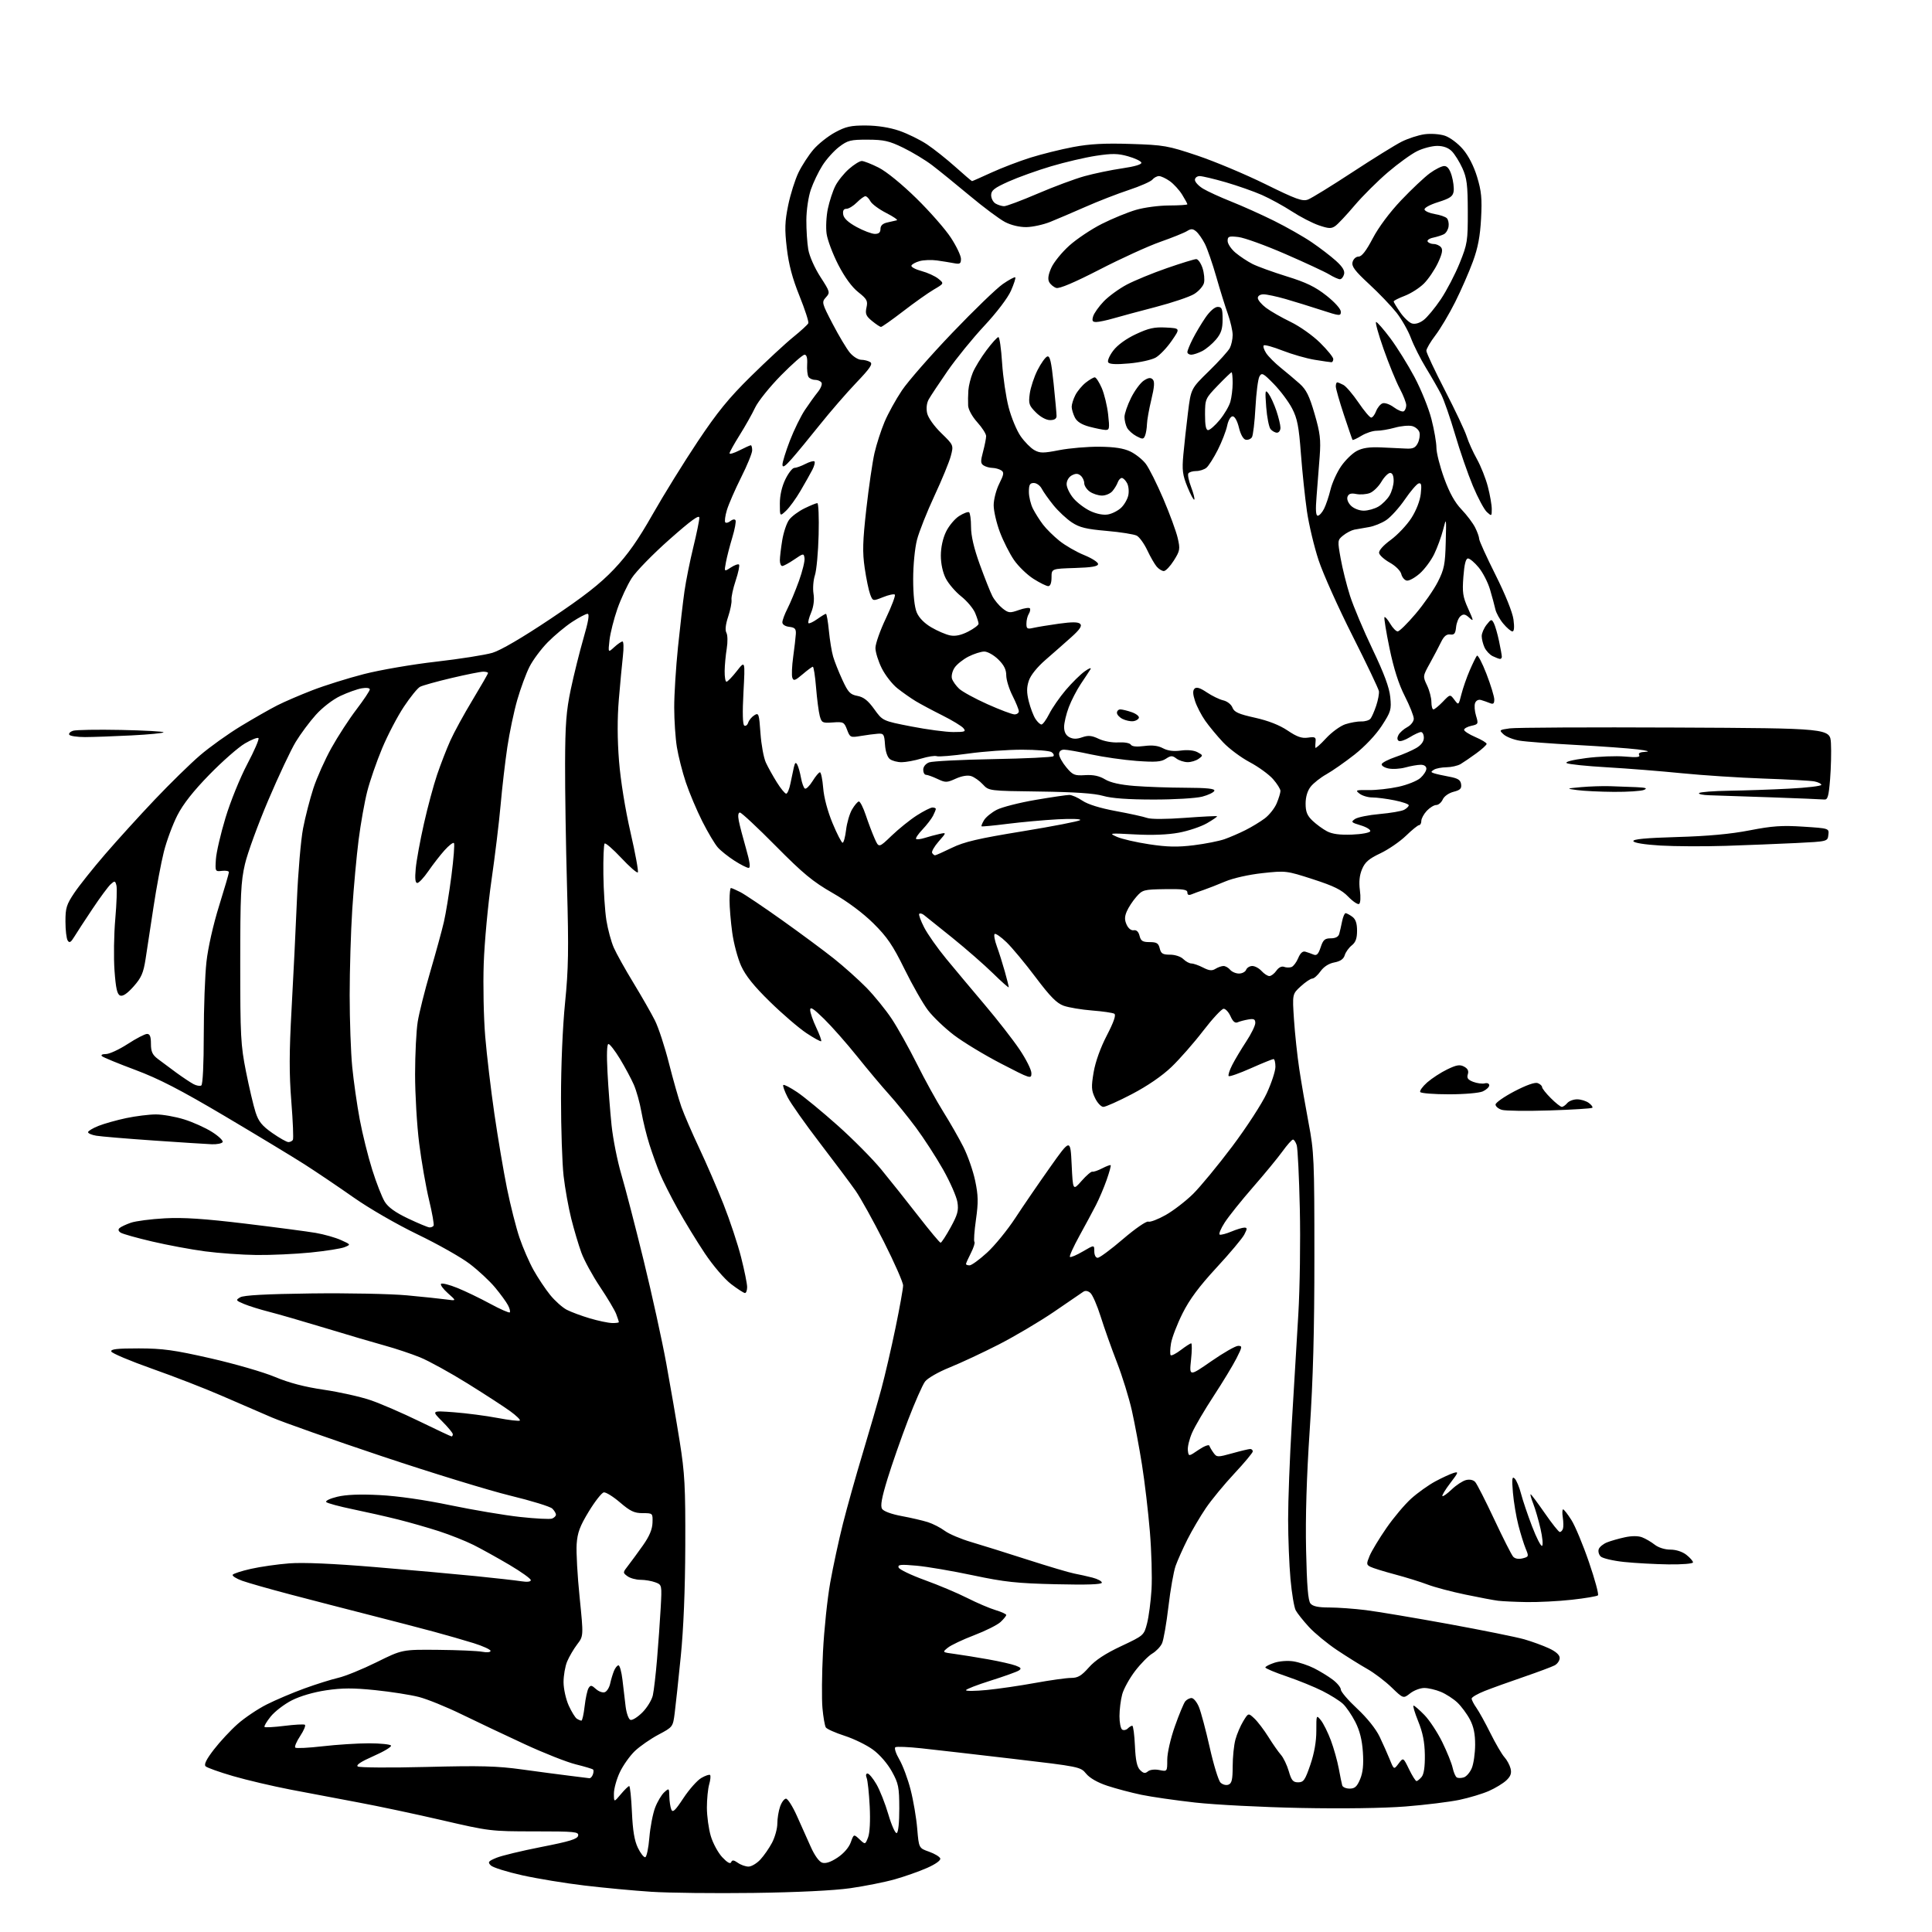 <?xml version="1.0" encoding="UTF-8" standalone="no"?>
<svg 
  version="1.1" 
  xmlns="http://www.w3.org/2000/svg" 
  xmlns:xlink="http://www.w3.org/1999/xlink" 
  xmlns:svg="http://www.w3.org/2000/svg"
  xmlns:rdf="http://www.w3.org/1999/02/22-rdf-syntax-ns#"
  xmlns:cc="http://creativecommons.org/ns#"
  xmlns:dc="http://purl.org/dc/elements/1.1/"
  viewBox="0 0 768 768"
  width="768"
  height="768"
>
<style>svg {background-color: white; }</style>"
<path stroke="none" fill="black" fill-rule="evenodd" d="M299.50,752.47C284.10,752.67 265.82,752.47 258.87,752.01C251.93,751.56 240.00,750.44 232.37,749.53C224.74,748.63 213.57,746.79 207.54,745.45C201.52,744.11 195.92,742.35 195.11,741.54C193.80,740.23 194.05,739.88 197.30,738.52C199.32,737.67 207.39,735.73 215.23,734.19C226.48,731.99 229.56,731.04 229.82,729.70C230.12,728.15 228.58,728.00 212.49,728.00C195.14,728.00 194.51,727.92 175.67,723.55C165.13,721.11 150.20,717.94 142.50,716.51C134.80,715.08 122.65,712.78 115.50,711.40C108.35,710.02 98.06,707.60 92.63,706.02C87.19,704.44 82.29,702.69 81.72,702.12C81.01,701.41 82.05,699.33 85.03,695.46C87.42,692.36 91.66,687.80 94.44,685.34C97.22,682.87 102.42,679.37 106.00,677.56C109.58,675.75 116.33,672.89 121.00,671.19C125.67,669.49 131.75,667.59 134.50,666.95C137.25,666.32 144.09,663.53 149.69,660.76C159.89,655.71 159.89,655.71 174.11,655.84C181.93,655.91 189.83,656.25 191.66,656.60C193.59,656.96 195.00,656.81 195.00,656.25C195.00,655.72 191.96,654.33 188.25,653.17C184.54,652.02 177.45,649.97 172.50,648.64C167.55,647.30 156.07,644.31 147.00,642.00C137.93,639.69 123.75,636.02 115.50,633.85C107.25,631.68 98.58,629.21 96.24,628.37C93.90,627.52 92.22,626.45 92.50,625.99C92.79,625.53 96.05,624.47 99.76,623.64C103.47,622.80 110.33,621.82 115.00,621.46C120.54,621.04 132.37,621.55 149.00,622.93C163.03,624.10 181.03,625.72 189.00,626.52C196.97,627.33 205.19,628.25 207.25,628.58C209.58,628.95 211.00,628.78 211.00,628.13C211.00,627.55 207.16,624.81 202.46,622.03C197.76,619.26 191.35,615.70 188.21,614.13C185.07,612.56 178.90,610.11 174.50,608.68C170.10,607.26 162.78,605.16 158.22,604.02C153.67,602.88 145.58,601.05 140.25,599.95C134.92,598.85 130.17,597.57 129.70,597.10C129.22,596.62 131.17,595.68 134.08,594.98C137.62,594.13 143.10,593.91 150.92,594.32C158.09,594.68 168.78,596.22 179.00,598.35C188.07,600.23 200.54,602.34 206.70,603.01C212.87,603.69 218.60,603.98 219.45,603.66C220.30,603.33 221.00,602.63 221.00,602.10C221.00,601.57 220.35,600.49 219.55,599.69C218.75,598.89 211.21,596.57 202.80,594.53C194.38,592.48 171.53,585.47 152.00,578.94C132.47,572.41 112.67,565.43 108.00,563.43C103.33,561.43 94.33,557.54 88.00,554.78C81.67,552.02 69.33,547.22 60.57,544.13C51.81,541.03 44.46,537.94 44.24,537.25C43.93,536.30 46.54,536.00 55.17,536.01C64.72,536.03 69.20,536.65 83.76,539.96C93.25,542.12 104.73,545.44 109.26,547.34C114.88,549.70 121.06,551.32 128.70,552.44C134.86,553.34 143.18,555.20 147.20,556.56C151.21,557.92 160.02,561.73 166.76,565.02C173.51,568.31 179.24,571.00 179.51,571.00C179.78,571.00 180.00,570.60 180.00,570.12C180.00,569.63 178.09,567.32 175.75,564.98C171.50,560.73 171.50,560.73 180.50,561.40C185.45,561.78 193.23,562.79 197.80,563.66C202.36,564.53 206.34,564.99 206.64,564.69C206.94,564.39 205.23,562.73 202.84,560.99C200.45,559.25 192.82,554.29 185.88,549.97C178.93,545.65 170.43,540.97 166.99,539.57C163.54,538.17 157.29,536.08 153.11,534.93C148.92,533.78 138.30,530.66 129.50,527.98C120.70,525.31 110.58,522.38 107.00,521.47C103.42,520.56 98.92,519.16 97.00,518.35C93.70,516.96 93.61,516.81 95.50,515.69C96.87,514.88 105.82,514.39 123.77,514.16C138.22,513.98 155.32,514.32 161.77,514.92C168.22,515.52 175.30,516.26 177.50,516.57C181.50,517.13 181.50,517.13 178.06,514.09C176.17,512.41 174.94,510.73 175.32,510.34C175.71,509.96 178.61,510.68 181.76,511.96C184.92,513.23 190.79,516.06 194.81,518.24C198.83,520.42 202.36,521.98 202.64,521.69C202.93,521.40 202.61,520.12 201.93,518.84C201.26,517.55 198.95,514.38 196.79,511.79C194.64,509.20 190.09,504.97 186.69,502.39C183.29,499.80 173.97,494.54 166.00,490.70C157.72,486.70 146.78,480.39 140.50,475.97C134.45,471.72 125.67,465.80 121.00,462.81C116.33,459.83 102.07,451.21 89.32,443.65C71.73,433.24 63.16,428.81 53.82,425.32C47.04,422.79 41.07,420.33 40.55,419.86C39.99,419.36 40.64,419.00 42.10,419.00C43.48,419.00 47.37,417.20 50.76,415.00C54.14,412.80 57.61,411.00 58.46,411.00C59.59,411.00 60.00,412.05 60.00,414.92C60.00,418.03 60.57,419.29 62.75,420.95C64.26,422.11 67.58,424.57 70.12,426.43C72.67,428.28 75.72,430.31 76.90,430.94C78.08,431.58 79.48,431.82 80.02,431.49C80.61,431.13 81.00,423.04 81.00,411.40C81.00,400.69 81.48,387.61 82.07,382.34C82.69,376.74 84.77,367.53 87.07,360.16C89.23,353.23 91.00,347.17 91.00,346.71C91.00,346.24 89.76,346.00 88.25,346.18C85.54,346.49 85.51,346.42 85.82,341.59C85.99,338.88 87.71,331.46 89.64,325.09C91.56,318.71 95.45,309.13 98.27,303.79C101.10,298.44 103.11,293.78 102.75,293.41C102.39,293.05 99.96,294.00 97.36,295.53C94.76,297.05 88.41,302.62 83.26,307.90C76.89,314.42 72.79,319.62 70.50,324.11C68.64,327.75 66.22,334.28 65.13,338.61C64.04,342.95 62.19,352.80 61.03,360.50C59.86,368.20 58.44,377.52 57.87,381.22C57.01,386.78 56.19,388.66 53.10,392.14C50.60,394.95 48.83,396.15 47.78,395.75C46.57,395.28 46.04,392.96 45.52,385.82C45.15,380.69 45.28,371.44 45.83,365.25C46.37,359.07 46.57,353.09 46.28,351.96C45.79,350.08 45.61,350.05 43.99,351.51C43.03,352.38 39.77,356.78 36.76,361.30C33.74,365.81 30.49,370.80 29.53,372.38C28.17,374.62 27.59,374.96 26.91,373.88C26.42,373.12 26.02,369.73 26.02,366.35C26.00,360.95 26.43,359.56 29.56,354.91C31.51,352.01 37.02,345.10 41.80,339.56C46.57,334.03 55.43,324.27 61.49,317.89C67.55,311.50 75.65,303.57 79.50,300.27C83.35,296.96 90.68,291.72 95.79,288.62C100.91,285.52 107.40,281.82 110.23,280.39C113.05,278.95 119.34,276.25 124.20,274.37C129.07,272.49 138.25,269.61 144.62,267.97C150.99,266.33 163.92,264.10 173.35,263.03C182.78,261.95 192.87,260.36 195.76,259.50C199.05,258.51 207.66,253.47 218.83,246.00C232.12,237.12 238.54,232.10 244.08,226.26C249.55,220.48 253.58,214.76 259.43,204.46C263.79,196.78 271.84,183.78 277.32,175.56C285.17,163.80 289.67,158.27 298.52,149.56C304.70,143.48 312.26,136.47 315.32,134.00C318.37,131.53 321.08,129.04 321.32,128.48C321.56,127.92 319.98,123.03 317.80,117.62C314.97,110.61 313.53,105.15 312.77,98.64C311.88,91.07 311.98,88.14 313.32,81.56C314.22,77.20 316.07,71.34 317.44,68.53C318.81,65.73 321.47,61.64 323.36,59.44C325.24,57.24 329.09,54.18 331.91,52.64C336.22,50.30 338.21,49.86 344.27,49.89C348.87,49.92 353.68,50.68 357.50,51.99C360.80,53.13 365.75,55.56 368.50,57.39C371.25,59.23 376.33,63.26 379.79,66.36C383.25,69.46 386.22,72.00 386.40,72.00C386.57,72.00 390.04,70.47 394.11,68.60C398.17,66.74 405.16,64.06 409.63,62.66C414.10,61.26 421.75,59.36 426.63,58.44C433.24,57.20 439.06,56.89 449.50,57.22C462.70,57.64 464.22,57.91 476.00,61.86C482.88,64.17 495.00,69.26 502.95,73.17C515.28,79.25 517.77,80.15 519.95,79.32C521.35,78.79 529.25,73.93 537.50,68.52C545.75,63.11 554.60,57.62 557.16,56.33C559.72,55.04 563.83,53.71 566.28,53.37C568.82,53.03 572.31,53.28 574.36,53.95C576.37,54.62 579.54,56.98 581.52,59.30C583.76,61.91 585.86,66.01 587.17,70.33C588.89,75.99 589.17,78.91 588.75,86.85C588.37,93.93 587.51,98.50 585.49,104.00C583.98,108.12 580.82,115.35 578.46,120.06C576.10,124.77 572.55,130.74 570.58,133.32C568.61,135.90 567.00,138.66 567.00,139.44C567.00,140.23 570.33,147.31 574.39,155.18C578.46,163.06 582.35,171.30 583.04,173.50C583.73,175.70 585.56,179.75 587.10,182.50C588.64,185.25 590.60,190.18 591.45,193.46C592.30,196.74 593.00,200.75 593.00,202.37C593.00,205.22 592.94,205.26 591.06,203.55C589.99,202.58 587.48,197.90 585.49,193.15C583.50,188.39 580.30,179.15 578.39,172.61C576.47,166.07 573.99,158.94 572.88,156.77C571.77,154.59 569.07,149.88 566.88,146.30C564.69,142.72 561.99,137.36 560.87,134.39C559.76,131.42 557.16,126.86 555.10,124.25C553.03,121.64 548.14,116.53 544.22,112.91C538.53,107.64 537.22,105.89 537.67,104.16C537.99,102.94 539.03,102.00 540.06,102.00C541.32,102.00 543.08,99.72 545.69,94.75C548.01,90.33 552.41,84.42 556.99,79.60C561.12,75.25 566.26,70.41 568.40,68.85C570.55,67.28 573.11,66.00 574.11,66.00C575.34,66.00 576.28,67.22 577.06,69.79C577.68,71.88 578.04,74.69 577.85,76.04C577.56,78.06 576.47,78.83 571.70,80.34C568.33,81.40 566.05,82.66 566.28,83.33C566.49,83.97 568.34,84.76 570.38,85.10C572.43,85.43 574.57,86.17 575.14,86.74C575.70,87.30 576.02,88.79 575.83,90.03C575.65,91.28 574.83,92.65 574.00,93.09C573.17,93.52 571.24,94.15 569.71,94.47C568.17,94.79 567.19,95.50 567.52,96.03C567.85,96.56 568.94,97.00 569.94,97.00C570.94,97.00 572.24,97.58 572.83,98.30C573.63,99.25 573.29,100.91 571.58,104.55C570.29,107.27 567.81,110.94 566.06,112.69C564.31,114.45 560.88,116.64 558.44,117.58C556.00,118.51 554.00,119.52 554.00,119.83C554.00,120.14 555.18,122.09 556.61,124.17C558.05,126.24 560.13,128.22 561.23,128.57C562.49,128.97 564.23,128.48 565.87,127.25C567.32,126.17 570.41,122.44 572.75,118.96C575.09,115.47 578.46,109.00 580.25,104.56C583.32,96.94 583.50,95.82 583.47,84.00C583.44,73.45 583.10,70.77 581.32,66.85C580.15,64.29 578.26,61.26 577.10,60.10C575.73,58.73 573.73,58.00 571.32,58.00C569.29,58.00 565.74,58.92 563.43,60.04C561.11,61.15 555.86,64.94 551.75,68.45C547.64,71.96 541.67,77.90 538.48,81.66C535.30,85.42 531.85,89.10 530.81,89.83C529.23,90.95 528.19,90.91 524.28,89.58C521.73,88.71 516.90,86.22 513.57,84.05C510.23,81.88 504.86,78.94 501.64,77.51C498.41,76.09 491.95,73.82 487.28,72.46C482.60,71.11 477.93,70.00 476.89,70.00C475.85,70.00 475.00,70.68 475.00,71.51C475.00,72.35 476.46,73.92 478.24,75.00C480.02,76.08 485.08,78.40 489.49,80.15C493.89,81.90 501.55,85.34 506.50,87.80C511.45,90.26 518.16,94.07 521.40,96.28C524.65,98.48 528.99,101.81 531.05,103.67C533.70,106.06 534.65,107.63 534.28,109.03C534.00,110.11 533.26,111.00 532.63,111.00C532.01,110.99 530.11,110.15 528.42,109.11C526.73,108.08 518.86,104.42 510.93,100.97C503.00,97.52 494.60,94.48 492.26,94.22C488.48,93.79 488.00,93.97 488.00,95.78C488.00,96.90 489.41,99.01 491.13,100.46C492.86,101.91 495.89,103.92 497.88,104.93C499.87,105.94 506.00,108.16 511.50,109.87C519.18,112.24 522.84,114.01 527.25,117.49C530.60,120.14 533.00,122.81 533.00,123.91C533.00,125.69 532.60,125.66 525.25,123.26C520.99,121.87 514.58,119.89 511.02,118.86C507.46,117.84 503.52,117.00 502.27,117.00C500.95,117.00 500.00,117.61 500.00,118.45C500.00,119.25 501.46,121.00 503.25,122.35C505.04,123.70 509.43,126.22 513.00,127.94C516.63,129.69 521.82,133.36 524.75,136.25C527.64,139.10 530.00,142.01 530.00,142.72C530.00,143.42 529.66,144.00 529.25,143.99C528.84,143.99 525.84,143.55 522.59,143.02C519.34,142.49 513.60,140.84 509.84,139.37C506.07,137.89 502.70,136.96 502.36,137.31C502.01,137.65 502.45,139.04 503.33,140.39C504.22,141.73 506.81,144.33 509.09,146.17C511.37,148.00 514.75,150.85 516.60,152.50C519.27,154.89 520.48,157.33 522.56,164.50C524.78,172.13 525.09,174.71 524.59,181.50C524.27,185.90 523.72,192.99 523.36,197.25C522.91,202.68 523.05,205.00 523.83,205.00C524.45,205.00 525.57,203.76 526.33,202.25C527.09,200.74 528.25,197.30 528.90,194.61C529.56,191.92 531.45,187.75 533.10,185.36C534.75,182.96 537.54,180.23 539.30,179.29C541.60,178.05 544.33,177.65 549.00,177.85C552.58,178.01 557.06,178.22 558.96,178.32C561.68,178.46 562.66,178.00 563.59,176.17C564.24,174.88 564.54,172.96 564.26,171.90C563.99,170.85 562.67,169.70 561.34,169.37C560.01,169.04 556.92,169.32 554.48,170.01C552.03,170.69 548.79,171.24 547.27,171.23C545.75,171.22 543.01,172.11 541.20,173.22C539.38,174.32 537.78,175.06 537.65,174.86C537.51,174.66 535.96,170.15 534.20,164.84C532.44,159.52 531.00,154.46 531.00,153.59C531.00,152.71 531.25,152.00 531.57,152.00C531.88,152.00 532.99,152.46 534.04,153.02C535.10,153.59 537.78,156.74 540.02,160.02C542.25,163.31 544.52,166.00 545.06,166.00C545.61,166.00 546.48,164.86 547.01,163.47C547.54,162.09 548.68,160.67 549.56,160.34C550.44,160.00 552.45,160.69 554.09,161.91C555.72,163.11 557.48,163.82 558.02,163.49C558.56,163.15 559.00,162.08 559.00,161.09C559.00,160.10 557.83,157.09 556.39,154.40C554.96,151.70 552.08,144.66 550.00,138.75C547.92,132.84 546.58,128.00 547.03,128.00C547.47,128.00 550.01,130.91 552.67,134.46C555.33,138.01 559.64,144.94 562.26,149.85C564.88,154.76 567.92,162.27 569.01,166.55C570.11,170.82 571.00,175.96 571.00,177.97C571.00,179.98 572.38,185.42 574.06,190.06C576.18,195.89 578.31,199.74 580.96,202.50C583.06,204.70 585.51,207.94 586.39,209.70C587.28,211.46 587.99,213.49 587.99,214.20C587.98,214.92 590.90,221.35 594.48,228.50C598.38,236.28 601.25,243.41 601.63,246.25C602.04,249.30 601.90,251.00 601.22,251.00C600.65,251.00 599.01,249.62 597.59,247.92C596.16,246.23 594.74,243.64 594.42,242.17C594.10,240.70 593.15,237.18 592.31,234.35C591.48,231.52 589.45,227.58 587.82,225.60C586.19,223.62 584.27,222.00 583.56,222.00C582.67,222.00 582.10,224.27 581.72,229.25C581.24,235.52 581.49,237.24 583.61,241.93C585.85,246.90 585.88,247.20 584.05,245.54C582.44,244.09 581.74,243.97 580.58,244.94C579.77,245.60 578.98,247.58 578.81,249.32C578.56,251.86 578.09,252.44 576.47,252.22C575.03,252.03 573.98,252.90 572.85,255.22C571.98,257.03 569.98,260.82 568.41,263.66C565.57,268.77 565.56,268.86 567.27,272.45C568.22,274.44 569.00,277.40 569.00,279.03C569.00,280.67 569.37,282.00 569.81,282.00C570.26,282.00 571.93,280.63 573.53,278.97C576.44,275.93 576.44,275.93 578.13,278.17C579.81,280.40 579.81,280.40 580.94,275.95C581.56,273.50 583.04,269.25 584.23,266.50C585.42,263.75 586.71,261.12 587.09,260.66C587.47,260.20 589.18,263.44 590.89,267.88C592.60,272.31 594.00,276.90 594.00,278.07C594.00,279.72 593.60,280.05 592.25,279.49C591.29,279.10 589.72,278.55 588.76,278.27C587.71,277.97 586.77,278.45 586.37,279.47C586.01,280.41 586.18,282.69 586.75,284.53C587.73,287.74 587.65,287.92 584.89,288.52C583.30,288.87 582.00,289.59 582.00,290.11C582.00,290.64 584.02,291.94 586.50,293.00C588.98,294.06 590.98,295.28 590.96,295.71C590.94,296.15 589.07,297.85 586.80,299.50C584.54,301.15 581.74,303.06 580.59,303.74C579.44,304.41 576.92,304.98 575.00,305.00C573.08,305.02 570.84,305.45 570.03,305.96C568.73,306.78 568.73,306.95 570.03,307.39C570.84,307.67 573.52,308.27 576.00,308.73C579.54,309.38 580.57,310.02 580.81,311.73C581.06,313.47 580.45,314.08 577.81,314.75C575.91,315.24 574.08,316.53 573.51,317.80C572.97,319.01 571.81,320.00 570.94,320.00C570.06,320.00 568.37,321.04 567.17,322.31C565.98,323.59 565.00,325.39 565.00,326.31C565.00,327.24 564.60,328.00 564.12,328.00C563.64,328.00 561.28,329.91 558.88,332.24C556.48,334.56 551.90,337.70 548.72,339.21C544.15,341.37 542.60,342.71 541.43,345.52C540.41,347.95 540.14,350.61 540.58,353.91C540.95,356.65 540.81,359.00 540.27,359.33C539.75,359.66 537.80,358.36 535.94,356.44C533.30,353.71 530.28,352.22 521.91,349.51C511.39,346.11 511.11,346.08 501.87,347.08C496.41,347.67 490.20,349.07 487.00,350.42C483.98,351.69 480.15,353.19 478.50,353.75C476.85,354.30 474.71,355.08 473.75,355.48C472.55,355.98 472.00,355.76 472.00,354.76C472.00,353.60 470.27,353.34 463.13,353.45C454.63,353.58 454.16,353.70 451.68,356.54C450.25,358.17 448.56,360.76 447.91,362.30C447.01,364.40 447.00,365.71 447.86,367.59C448.54,369.08 449.68,369.97 450.68,369.79C451.78,369.60 452.59,370.38 452.99,372.00C453.50,374.05 454.21,374.50 457.01,374.50C459.80,374.50 460.51,374.94 461.01,377.00C461.51,379.08 462.21,379.50 465.12,379.50C467.12,379.50 469.38,380.25 470.38,381.25C471.35,382.21 472.81,383.00 473.62,383.00C474.43,383.00 476.51,383.73 478.24,384.62C480.66,385.87 481.79,385.99 483.17,385.12C484.16,384.51 485.60,384.00 486.36,384.00C487.13,384.00 488.32,384.68 489.00,385.50C489.68,386.32 491.27,387.00 492.52,387.00C493.76,387.00 495.05,386.32 495.36,385.50C495.68,384.68 496.78,384.00 497.81,384.00C498.85,384.00 500.50,384.90 501.50,386.00C502.50,387.10 503.89,388.00 504.60,388.00C505.31,388.00 506.56,387.04 507.38,385.87C508.29,384.57 509.48,383.97 510.44,384.34C511.30,384.67 512.63,384.69 513.41,384.40C514.18,384.10 515.38,382.50 516.06,380.85C516.89,378.85 517.84,378.00 518.90,378.31C519.78,378.56 521.24,379.08 522.15,379.46C523.41,379.98 524.08,379.29 524.98,376.57C525.96,373.59 526.62,373.00 529.01,373.00C530.87,373.00 532.04,372.39 532.36,371.25C532.63,370.29 533.15,368.04 533.50,366.25C533.86,364.46 534.49,363.00 534.89,363.00C535.29,363.00 536.48,363.63 537.54,364.40C538.90,365.40 539.45,367.02 539.45,369.98C539.45,373.03 538.89,374.60 537.33,375.82C536.17,376.75 534.91,378.50 534.55,379.72C534.09,381.24 532.81,382.13 530.43,382.58C528.23,382.99 526.23,384.28 524.92,386.11C523.79,387.70 522.32,389.00 521.65,389.00C520.99,389.00 518.93,390.38 517.08,392.07C513.71,395.15 513.71,395.15 514.38,405.32C514.75,410.92 515.70,419.77 516.49,425.00C517.28,430.23 518.95,439.90 520.20,446.50C522.35,457.77 522.49,460.99 522.49,499.50C522.50,528.94 521.97,548.39 520.63,568.50C519.39,587.05 518.90,603.14 519.19,616.17C519.50,630.40 519.98,636.27 520.93,637.42C521.87,638.55 524.01,639.00 528.40,639.00C531.78,639.00 538.37,639.48 543.03,640.06C547.69,640.65 562.50,643.14 575.95,645.59C589.39,648.05 602.89,650.78 605.95,651.66C609.00,652.54 613.41,654.15 615.75,655.24C618.51,656.53 620.00,657.87 620.00,659.07C620.00,660.10 619.10,661.41 618.01,662.00C616.91,662.58 611.40,664.64 605.76,666.58C600.12,668.51 593.14,671.02 590.25,672.16C587.36,673.30 585.00,674.67 585.00,675.21C585.00,675.75 585.84,677.39 586.87,678.85C587.91,680.31 590.43,684.88 592.48,689.00C594.53,693.12 597.03,697.40 598.03,698.50C599.03,699.60 600.13,701.64 600.48,703.03C600.94,704.90 600.51,706.11 598.79,707.73C597.52,708.92 594.41,710.82 591.88,711.93C589.35,713.05 584.08,714.64 580.15,715.47C576.23,716.29 566.60,717.48 558.76,718.10C550.07,718.79 533.75,719.02 517.00,718.69C501.88,718.39 483.06,717.42 475.19,716.55C467.32,715.67 457.65,714.28 453.69,713.45C449.74,712.63 443.69,711.03 440.26,709.90C436.33,708.61 433.19,706.82 431.76,705.07C429.53,702.34 429.13,702.26 402.50,699.14C387.65,697.40 371.31,695.52 366.18,694.97C361.06,694.42 356.44,694.23 355.93,694.55C355.41,694.86 356.12,697.05 357.49,699.40C358.87,701.75 360.89,707.17 361.98,711.44C363.08,715.71 364.26,722.68 364.61,726.93C365.26,734.65 365.26,734.65 369.31,736.08C371.53,736.86 373.54,738.07 373.77,738.77C374.01,739.52 371.92,741.03 368.53,742.53C365.43,743.90 359.65,745.94 355.69,747.06C351.74,748.18 343.77,749.76 338.00,750.59C331.44,751.52 316.99,752.23 299.50,752.47zM297.54,742.00C298.69,742.00 300.79,740.76 302.21,739.25C303.63,737.74 305.74,734.71 306.90,732.51C308.05,730.32 309.00,726.90 309.00,724.91C309.00,722.93 309.49,719.88 310.10,718.15C310.70,716.42 311.76,715.00 312.45,715.00C313.14,715.00 315.07,718.04 316.74,721.75C318.41,725.46 320.91,731.04 322.29,734.15C323.81,737.57 325.61,740.06 326.84,740.45C328.21,740.88 330.24,740.21 332.92,738.43C335.36,736.82 337.44,734.43 338.18,732.39C339.39,729.02 339.39,729.02 341.67,731.16C343.94,733.29 343.94,733.29 345.07,730.40C345.76,728.61 346.01,723.84 345.72,718.00C345.45,712.77 344.91,707.71 344.51,706.75C344.09,705.73 344.23,705.00 344.85,705.00C345.44,705.00 347.03,706.91 348.39,709.25C349.75,711.59 351.89,716.99 353.14,721.27C354.39,725.54 355.88,728.87 356.45,728.67C357.08,728.46 357.49,724.57 357.48,718.91C357.46,710.41 357.18,708.98 354.54,704.20C352.82,701.08 349.74,697.51 347.05,695.54C344.54,693.69 339.45,691.20 335.75,690.01C332.04,688.81 328.68,687.31 328.27,686.67C327.87,686.02 327.26,682.58 326.94,679.00C326.61,675.42 326.70,665.34 327.15,656.59C327.59,647.85 328.89,635.47 330.03,629.09C331.17,622.72 333.44,612.19 335.08,605.69C336.72,599.20 340.25,586.60 342.94,577.69C345.62,568.79 348.97,557.23 350.38,552.00C351.79,546.77 354.31,535.92 355.97,527.87C357.64,519.82 359.00,512.23 359.00,511.00C359.00,509.77 355.56,501.96 351.36,493.63C347.16,485.31 342.09,476.18 340.11,473.34C338.12,470.50 331.73,461.95 325.90,454.34C320.06,446.73 314.29,438.54 313.08,436.15C311.86,433.76 311.09,431.58 311.37,431.30C311.65,431.02 314.13,432.30 316.88,434.14C319.63,435.99 326.85,441.93 332.93,447.35C339.01,452.76 346.82,460.64 350.29,464.85C353.75,469.06 360.34,477.34 364.93,483.25C369.52,489.16 373.55,494.00 373.90,494.00C374.25,494.00 376.04,491.26 377.88,487.92C380.68,482.82 381.12,481.18 380.59,477.86C380.24,475.68 377.69,469.87 374.92,464.95C372.14,460.03 367.28,452.52 364.11,448.25C360.94,443.99 356.11,438.02 353.37,435.00C350.63,431.98 344.97,425.23 340.78,420.00C336.59,414.77 330.65,408.04 327.58,405.03C323.29,400.83 322.01,400.02 322.06,401.53C322.09,402.62 323.18,405.75 324.48,408.50C325.78,411.25 326.66,413.68 326.43,413.90C326.21,414.12 323.56,412.67 320.55,410.67C317.54,408.66 311.03,403.08 306.09,398.24C299.72,392.03 296.38,387.86 294.62,383.98C293.25,380.97 291.65,374.98 291.07,370.68C290.48,366.38 290.00,360.64 290.00,357.93C290.00,355.22 290.25,353.00 290.55,353.00C290.85,353.00 292.54,353.73 294.30,354.63C296.06,355.53 303.51,360.54 310.86,365.77C318.21,371.00 327.49,377.87 331.47,381.04C335.46,384.21 341.30,389.44 344.45,392.65C347.59,395.87 352.10,401.43 354.47,405.00C356.84,408.57 361.33,416.62 364.46,422.87C367.58,429.13 372.31,437.71 374.97,441.95C377.62,446.18 381.23,452.49 382.98,455.96C384.73,459.43 386.83,465.47 387.65,469.38C388.88,475.27 388.93,477.94 387.96,484.81C387.31,489.37 387.03,493.37 387.35,493.68C387.66,493.99 387.03,495.97 385.96,498.08C384.88,500.19 384.00,502.16 384.00,502.46C384.00,502.76 384.64,503.00 385.42,503.00C386.20,503.00 389.32,500.73 392.35,497.96C395.39,495.19 400.44,489.00 403.58,484.21C406.71,479.42 412.93,470.35 417.39,464.05C425.50,452.59 425.50,452.59 426.00,462.97C426.50,473.35 426.50,473.35 429.95,469.42C431.84,467.27 433.77,465.62 434.23,465.76C434.69,465.90 436.44,465.31 438.12,464.44C439.81,463.57 441.33,463.00 441.51,463.18C441.70,463.36 440.98,465.98 439.92,469.00C438.86,472.03 436.95,476.52 435.68,479.00C434.41,481.48 431.44,487.01 429.07,491.30C426.71,495.59 425.01,499.35 425.31,499.64C425.60,499.93 427.90,498.97 430.42,497.49C435.00,494.81 435.00,494.81 435.00,497.40C435.00,498.92 435.56,500.00 436.36,500.00C437.10,500.00 441.63,496.65 446.41,492.55C451.22,488.43 455.70,485.33 456.45,485.62C457.19,485.90 460.30,484.72 463.37,482.99C466.43,481.26 471.32,477.50 474.24,474.63C477.15,471.76 484.16,463.26 489.82,455.74C495.47,448.22 501.65,438.71 503.55,434.60C505.45,430.49 507.00,425.75 507.00,424.07C507.00,422.38 506.66,421.00 506.25,420.99C505.84,420.99 501.78,422.63 497.24,424.65C492.70,426.67 488.73,428.07 488.42,427.76C488.11,427.45 488.74,425.46 489.82,423.35C490.90,421.23 493.41,417.04 495.39,414.02C497.38,411.01 499.00,407.70 499.00,406.66C499.00,405.15 498.44,404.87 496.25,405.25C494.74,405.50 492.82,406.01 492.00,406.37C490.96,406.82 490.09,406.09 489.17,404.01C488.43,402.36 487.20,401.00 486.42,401.00C485.65,401.00 481.99,404.94 478.29,409.75C474.60,414.56 468.91,421.04 465.66,424.15C461.95,427.70 456.12,431.70 450.00,434.90C444.64,437.71 439.51,440.00 438.61,440.00C437.71,440.00 436.21,438.41 435.29,436.47C433.83,433.42 433.76,432.03 434.74,426.22C435.45,422.06 437.45,416.48 439.99,411.59C442.75,406.25 443.72,403.45 442.96,402.98C442.35,402.60 438.38,402.02 434.15,401.69C429.92,401.36 424.83,400.51 422.83,399.80C420.05,398.80 417.47,396.18 411.69,388.50C407.56,383.00 402.35,376.73 400.11,374.56C397.87,372.40 395.74,370.93 395.37,371.29C395.01,371.66 395.42,373.88 396.28,376.23C397.14,378.58 398.55,383.04 399.42,386.15C400.29,389.26 401.00,392.09 401.00,392.44C401.00,392.79 398.19,390.31 394.75,386.93C391.31,383.56 384.00,377.17 378.50,372.73C373.00,368.29 367.93,364.22 367.23,363.69C366.53,363.15 365.71,362.96 365.41,363.26C365.11,363.56 365.99,365.98 367.36,368.65C368.72,371.32 372.69,376.95 376.17,381.17C379.65,385.39 386.55,393.63 391.50,399.48C396.45,405.32 402.64,413.26 405.25,417.13C407.86,420.99 410.00,425.25 410.00,426.60C410.00,428.99 409.71,428.90 397.98,422.82C391.36,419.40 382.93,414.29 379.23,411.48C375.53,408.66 370.87,404.21 368.88,401.58C366.88,398.95 362.69,391.59 359.56,385.23C354.89,375.74 352.66,372.47 347.18,367.04C343.02,362.93 336.92,358.38 331.00,354.99C323.12,350.48 319.25,347.28 308.36,336.28C301.14,328.97 294.73,323.00 294.14,323.00C293.45,323.00 293.28,324.19 293.68,326.25C294.02,328.04 295.31,332.99 296.54,337.25C298.09,342.65 298.41,345.00 297.58,345.00C296.93,345.00 294.39,343.71 291.95,342.14C289.50,340.57 286.53,338.21 285.36,336.89C284.18,335.58 281.39,330.90 279.17,326.50C276.95,322.10 274.01,315.12 272.63,311.00C271.25,306.88 269.65,300.57 269.07,297.00C268.49,293.43 268.01,286.32 268.01,281.22C268.00,276.12 268.68,265.32 269.51,257.22C270.34,249.12 271.50,239.12 272.09,235.00C272.68,230.88 274.25,223.05 275.58,217.60C276.91,212.16 278.00,206.85 278.00,205.82C278.00,204.45 274.72,206.83 266.13,214.43C259.60,220.20 252.85,227.12 251.12,229.81C249.39,232.50 246.83,238.00 245.42,242.03C244.02,246.06 242.61,251.63 242.29,254.43C241.72,259.50 241.72,259.50 244.17,257.25C245.52,256.01 247.00,255.00 247.45,255.00C247.91,255.00 247.98,257.59 247.62,260.75C247.26,263.91 246.53,271.68 246.00,278.00C245.36,285.62 245.39,293.88 246.07,302.50C246.69,310.30 248.52,321.63 250.63,330.84C252.57,339.27 253.88,346.45 253.54,346.79C253.20,347.13 250.24,344.54 246.96,341.04C243.68,337.54 240.70,334.96 240.35,335.32C240.00,335.67 239.77,341.19 239.85,347.59C239.93,353.99 240.47,362.20 241.05,365.84C241.64,369.49 242.96,374.38 244.00,376.73C245.03,379.07 248.55,385.38 251.82,390.74C255.08,396.11 258.92,402.81 260.33,405.63C261.75,408.44 264.26,416.09 265.91,422.63C267.57,429.16 269.79,436.98 270.86,440.00C271.93,443.02 275.11,450.37 277.92,456.33C280.73,462.28 285.10,472.37 287.62,478.74C290.14,485.11 293.28,494.58 294.60,499.79C295.92,505.00 297.00,510.32 297.00,511.63C297.00,512.93 296.61,514.00 296.14,514.00C295.67,514.00 293.19,512.40 290.63,510.45C287.99,508.43 283.47,503.14 280.16,498.20C276.97,493.41 272.10,485.45 269.36,480.50C266.61,475.55 263.44,469.25 262.31,466.50C261.17,463.75 259.31,458.57 258.17,455.00C257.03,451.43 255.59,445.57 254.97,442.00C254.35,438.43 252.99,433.54 251.94,431.15C250.89,428.76 248.41,424.15 246.44,420.90C244.47,417.66 242.41,415.00 241.87,415.00C241.26,415.00 241.11,419.16 241.49,426.25C241.81,432.44 242.55,441.93 243.11,447.35C243.68,452.77 245.42,461.55 246.99,466.85C248.56,472.16 252.55,487.52 255.85,501.00C259.15,514.48 263.20,532.92 264.86,542.00C266.52,551.08 268.92,565.02 270.19,573.00C272.21,585.69 272.49,590.87 272.41,614.50C272.35,632.00 271.72,647.48 270.61,658.50C269.68,667.85 268.59,677.98 268.20,681.00C267.50,686.47 267.46,686.52 261.75,689.55C258.59,691.23 254.37,694.16 252.38,696.05C250.39,697.95 247.69,701.75 246.39,704.50C245.09,707.25 244.03,711.08 244.04,713.00C244.05,716.50 244.05,716.50 246.78,713.24C248.27,711.45 249.78,709.99 250.12,709.99C250.46,710.00 250.94,714.64 251.20,720.31C251.53,727.71 252.20,731.73 253.58,734.56C254.63,736.73 255.95,738.40 256.50,738.27C257.05,738.15 257.79,734.64 258.13,730.47C258.48,726.31 259.51,720.95 260.42,718.57C261.33,716.19 262.96,713.45 264.04,712.47C265.95,710.73 266.00,710.78 266.07,714.10C266.11,715.97 266.46,718.30 266.84,719.27C267.41,720.70 268.36,719.81 271.68,714.77C273.96,711.32 277.15,707.72 278.77,706.78C280.39,705.83 281.97,705.30 282.27,705.60C282.57,705.90 282.41,707.58 281.91,709.32C281.41,711.06 281.00,715.22 281.00,718.56C281.00,721.90 281.70,726.99 282.55,729.86C283.40,732.73 285.46,736.53 287.12,738.29C289.11,740.40 290.32,741.07 290.65,740.25C291.05,739.29 291.66,739.35 293.31,740.50C294.48,741.33 296.39,742.00 297.54,742.00zM536.52,711.00C538.56,711.00 539.43,710.21 540.67,707.26C541.78,704.60 542.10,701.48 541.77,696.51C541.45,691.66 540.52,687.96 538.76,684.50C537.35,681.75 535.14,678.51 533.84,677.30C532.54,676.09 528.88,673.79 525.70,672.19C522.53,670.59 516.12,667.98 511.47,666.40C506.81,664.82 503.00,663.22 503.00,662.84C503.00,662.46 504.62,661.62 506.60,660.97C508.63,660.30 511.95,660.06 514.19,660.42C516.39,660.77 520.05,661.99 522.34,663.14C524.63,664.29 527.96,666.32 529.75,667.67C531.54,669.01 533.00,670.79 533.00,671.63C533.00,672.48 535.92,675.89 539.49,679.21C543.43,682.88 546.94,687.27 548.43,690.38C549.77,693.20 551.60,697.30 552.49,699.50C554.11,703.50 554.11,703.50 555.97,701.04C557.82,698.58 557.82,698.58 560.11,703.29C561.37,705.88 562.70,708.00 563.08,708.00C563.45,708.00 564.37,707.25 565.13,706.34C566.03,705.25 566.46,702.27 566.40,697.59C566.32,692.50 565.58,688.74 563.76,684.25C562.37,680.81 561.54,678.00 561.91,678.00C562.29,678.00 564.23,679.69 566.24,681.75C568.24,683.81 571.43,688.65 573.32,692.50C575.21,696.35 577.07,700.96 577.45,702.74C577.84,704.52 578.57,706.24 579.09,706.55C579.60,706.87 580.87,706.86 581.90,706.53C582.94,706.20 584.36,704.54 585.07,702.83C585.78,701.12 586.37,696.97 586.39,693.61C586.41,689.27 585.80,686.34 584.30,683.50C583.14,681.30 580.90,678.29 579.34,676.80C577.78,675.32 574.83,673.41 572.78,672.55C570.74,671.70 567.76,671.00 566.17,671.00C564.57,671.00 562.05,671.96 560.56,673.13C557.84,675.27 557.84,675.27 553.17,670.76C550.60,668.28 546.25,664.98 543.50,663.43C540.75,661.88 535.35,658.51 531.50,655.94C527.65,653.37 522.64,649.25 520.36,646.78C518.09,644.31 515.70,641.32 515.07,640.13C514.43,638.94 513.50,633.36 512.99,627.73C512.48,622.11 512.06,611.42 512.05,604.00C512.04,596.58 512.69,579.48 513.50,566.00C514.31,552.52 515.48,532.95 516.10,522.50C516.72,512.05 516.99,493.15 516.70,480.50C516.42,467.85 515.86,456.49 515.47,455.25C515.08,454.01 514.41,453.00 513.98,453.00C513.54,453.00 511.64,455.14 509.76,457.75C507.87,460.36 502.59,466.77 498.02,472.00C493.46,477.23 488.42,483.52 486.83,485.99C485.24,488.46 484.36,490.62 484.88,490.79C485.39,490.96 487.49,490.41 489.53,489.55C491.57,488.70 493.88,488.00 494.65,488.00C495.85,488.00 495.84,488.40 494.63,490.75C493.85,492.27 488.88,498.18 483.59,503.90C476.70,511.36 472.87,516.50 470.09,522.06C467.95,526.33 465.89,531.69 465.50,533.98C465.12,536.26 465.06,538.39 465.37,538.71C465.69,539.02 467.50,538.09 469.41,536.64C471.31,535.19 473.16,534.00 473.51,534.00C473.87,534.00 473.84,536.97 473.45,540.59C472.75,547.18 472.75,547.18 481.53,541.09C486.36,537.74 491.15,535.00 492.18,535.00C493.90,535.00 493.85,535.36 491.52,539.96C490.14,542.69 486.07,549.40 482.49,554.87C478.90,560.35 475.04,566.91 473.92,569.45C472.79,571.99 472.01,575.19 472.19,576.56C472.50,579.04 472.50,579.04 476.44,576.35C478.61,574.87 480.54,574.13 480.73,574.69C480.92,575.25 481.68,576.54 482.42,577.56C483.71,579.32 484.01,579.32 489.87,577.70C493.22,576.76 496.43,576.00 496.98,576.00C497.54,576.00 498.00,576.43 498.00,576.96C498.00,577.48 494.71,581.43 490.69,585.73C486.67,590.03 481.56,596.23 479.33,599.52C477.10,602.81 473.81,608.40 472.02,611.95C470.24,615.49 468.13,620.22 467.33,622.45C466.54,624.68 465.25,631.97 464.47,638.66C463.68,645.35 462.54,651.91 461.93,653.24C461.33,654.58 459.58,656.41 458.06,657.31C456.53,658.21 453.47,661.32 451.24,664.22C449.02,667.12 446.70,671.30 446.10,673.50C445.50,675.70 445.01,679.61 445.01,682.19C445.00,684.77 445.49,687.18 446.09,687.55C446.69,687.92 447.68,687.72 448.29,687.11C448.90,686.50 449.71,686.00 450.09,686.00C450.48,686.00 450.95,689.59 451.15,693.97C451.41,699.77 451.97,702.40 453.21,703.63C454.53,704.95 455.21,705.07 456.31,704.16C457.13,703.47 459.01,703.25 460.86,703.62C464.00,704.25 464.00,704.25 464.00,699.54C464.00,696.86 465.30,691.14 467.04,686.22C468.71,681.48 470.57,677.02 471.16,676.30C471.76,675.59 472.89,675.00 473.67,675.00C474.46,675.00 475.77,676.59 476.58,678.53C477.39,680.47 479.32,687.70 480.87,694.58C482.41,701.47 484.35,707.78 485.16,708.59C485.99,709.42 487.39,709.79 488.32,709.43C489.66,708.92 490.00,707.43 490.01,702.14C490.01,698.49 490.50,693.70 491.10,691.50C491.70,689.30 493.10,686.01 494.22,684.19C496.24,680.88 496.24,680.88 498.64,683.13C499.96,684.37 502.46,687.66 504.20,690.44C505.93,693.22 508.18,696.44 509.19,697.58C510.20,698.72 511.60,701.65 512.31,704.08C513.37,707.76 514.00,708.50 516.04,708.50C518.19,708.50 518.80,707.62 520.89,701.50C522.45,696.92 523.27,692.26 523.26,688.04C523.25,681.64 523.26,681.61 525.07,683.83C526.07,685.07 527.85,688.65 529.03,691.79C530.20,694.93 531.62,699.98 532.18,703.00C532.73,706.02 533.36,709.06 533.56,709.75C533.77,710.44 535.10,711.00 536.52,711.00zM234.28,706.87C234.71,706.94 235.33,706.31 235.65,705.46C235.98,704.61 236.03,703.69 235.76,703.42C235.49,703.15 232.39,702.23 228.88,701.36C225.37,700.50 216.20,696.88 208.50,693.31C200.80,689.75 189.55,684.42 183.50,681.47C177.45,678.52 169.80,675.41 166.50,674.57C163.20,673.72 155.41,672.50 149.19,671.86C140.42,670.96 136.04,670.97 129.64,671.92C124.65,672.66 119.27,674.24 115.98,675.92C113.00,677.44 109.24,680.33 107.61,682.34C105.99,684.35 104.88,686.22 105.16,686.49C105.43,686.76 108.98,686.57 113.03,686.06C117.09,685.55 120.76,685.35 121.19,685.62C121.62,685.88 120.78,687.88 119.34,690.07C117.89,692.25 117.00,694.34 117.37,694.70C117.73,695.06 122.63,694.82 128.26,694.17C133.89,693.52 142.19,692.99 146.69,692.99C151.20,693.00 155.13,693.40 155.43,693.89C155.73,694.38 152.61,696.26 148.48,698.07C143.44,700.29 141.39,701.65 142.24,702.21C142.93,702.67 155.21,702.75 169.52,702.39C191.00,701.84 197.63,702.01 207.52,703.39C214.11,704.30 222.65,705.43 226.50,705.90C230.35,706.36 233.85,706.80 234.28,706.87zM231.12,683.98C231.46,683.99 232.04,681.41 232.40,678.25C232.76,675.09 233.47,671.84 233.97,671.04C234.75,669.79 235.17,669.84 236.90,671.41C238.01,672.42 239.60,672.98 240.43,672.66C241.26,672.35 242.21,670.83 242.54,669.29C242.87,667.76 243.55,665.49 244.05,664.25C244.55,663.01 245.36,662.00 245.86,662.00C246.36,662.00 247.07,664.59 247.44,667.75C247.80,670.91 248.37,675.68 248.69,678.34C249.02,680.99 249.87,683.40 250.59,683.67C251.31,683.95 253.44,682.62 255.34,680.73C257.23,678.84 259.11,675.76 259.52,673.89C259.93,672.03 260.69,665.55 261.19,659.50C261.70,653.45 262.35,644.34 262.63,639.25C263.14,630.00 263.14,630.00 260.50,629.00C259.05,628.45 256.41,628.00 254.63,628.00C252.84,628.00 250.51,627.36 249.44,626.58C247.53,625.18 247.53,625.11 249.71,622.33C250.92,620.77 253.57,617.16 255.59,614.30C258.14,610.69 259.30,607.94 259.38,605.30C259.50,601.51 259.49,601.50 255.46,601.50C252.15,601.50 250.53,600.73 246.46,597.24C243.73,594.90 240.83,593.10 240.01,593.25C239.18,593.40 236.51,596.81 234.06,600.83C230.49,606.70 229.54,609.26 229.23,613.82C229.01,616.94 229.54,626.44 230.41,634.92C231.97,650.35 231.97,650.35 229.43,653.67C228.04,655.50 226.25,658.56 225.45,660.47C224.65,662.38 224.01,666.09 224.02,668.72C224.03,671.35 224.96,675.51 226.07,677.97C227.19,680.43 228.64,682.79 229.30,683.21C229.96,683.63 230.78,683.98 231.12,683.98zM392.25,671.80C396.79,671.36 405.43,670.10 411.46,669.00C417.50,667.90 423.94,667.00 425.79,667.00C428.47,667.00 429.89,666.16 432.82,662.85C435.37,659.97 439.31,657.37 445.62,654.40C454.70,650.12 454.74,650.09 455.98,645.30C456.66,642.66 457.46,636.58 457.75,631.80C458.03,627.01 457.74,616.66 457.09,608.80C456.44,600.93 455.03,589.00 453.96,582.27C452.89,575.54 451.09,565.90 449.96,560.83C448.83,555.77 446.15,547.09 444.00,541.56C441.85,536.03 438.94,527.84 437.54,523.37C436.13,518.89 434.28,514.64 433.41,513.93C432.38,513.07 431.38,512.94 430.53,513.56C429.81,514.08 424.56,517.67 418.86,521.54C413.16,525.41 403.32,531.23 397.00,534.47C390.68,537.70 381.90,541.80 377.50,543.58C372.99,545.40 368.72,547.85 367.71,549.20C366.72,550.52 363.68,557.41 360.95,564.52C358.22,571.64 354.56,582.12 352.81,587.82C350.48,595.41 349.90,598.62 350.64,599.80C351.25,600.76 354.38,601.91 358.43,602.66C362.15,603.35 366.84,604.44 368.85,605.08C370.86,605.72 373.87,607.27 375.55,608.52C377.23,609.77 381.95,611.78 386.05,612.98C390.15,614.19 400.25,617.35 408.50,620.01C416.75,622.66 425.07,625.14 427.00,625.50C428.93,625.87 432.19,626.59 434.25,627.12C436.31,627.65 438.00,628.55 438.00,629.13C438.00,629.85 432.17,630.05 419.75,629.76C404.18,629.40 399.33,628.87 386.75,626.21C378.64,624.49 368.56,622.77 364.37,622.39C358.06,621.82 356.81,621.94 357.20,623.10C357.45,623.87 362.13,626.12 367.58,628.10C373.04,630.07 380.65,633.28 384.50,635.23C388.35,637.18 393.41,639.34 395.75,640.04C398.09,640.74 400.00,641.62 400.00,641.98C400.00,642.35 398.99,643.60 397.75,644.76C396.51,645.93 391.79,648.29 387.26,650.02C382.72,651.75 378.00,653.99 376.77,654.99C374.52,656.81 374.52,656.81 379.51,657.47C382.25,657.84 388.23,658.80 392.79,659.61C397.35,660.42 402.28,661.54 403.75,662.10C405.92,662.92 406.15,663.30 404.97,664.07C404.16,664.59 399.11,666.40 393.75,668.09C388.39,669.78 384.00,671.48 384.00,671.88C384.00,672.28 387.71,672.24 392.25,671.80zM606.79,636.85C602.23,636.77 597.15,636.53 595.50,636.32C593.85,636.12 588.00,635.02 582.50,633.87C577.00,632.73 570.25,630.94 567.50,629.89C564.75,628.84 558.90,627.02 554.50,625.85C550.10,624.68 545.71,623.32 544.75,622.82C543.15,622.01 543.13,621.63 544.46,618.43C545.27,616.51 548.26,611.55 551.12,607.42C553.98,603.28 558.42,598.01 560.99,595.70C563.56,593.39 567.88,590.31 570.58,588.86C573.29,587.41 576.54,585.91 577.81,585.53C579.91,584.89 579.80,585.25 576.52,589.54C574.54,592.13 573.13,594.46 573.38,594.71C573.63,594.97 575.30,593.77 577.09,592.06C578.88,590.35 581.43,588.68 582.76,588.35C584.23,587.98 585.66,588.28 586.42,589.12C587.11,589.88 590.52,596.58 594.00,604.00C597.48,611.42 600.86,618.09 601.51,618.81C602.24,619.62 603.67,619.87 605.26,619.47C607.72,618.85 607.77,618.69 606.50,615.66C605.78,613.92 604.46,609.72 603.59,606.33C602.71,602.94 601.73,597.09 601.41,593.33C600.94,587.78 601.08,586.73 602.12,587.75C602.82,588.44 603.95,591.14 604.63,593.75C605.30,596.36 607.28,602.21 609.02,606.75C610.75,611.29 612.55,614.78 613.00,614.50C613.45,614.22 613.18,611.18 612.39,607.75C611.60,604.31 610.30,599.81 609.49,597.75C608.68,595.69 608.21,594.00 608.45,594.00C608.69,594.00 611.21,597.38 614.07,601.50C616.92,605.62 619.61,609.00 620.04,609.00C620.48,609.00 621.04,608.44 621.28,607.75C621.53,607.06 621.51,605.04 621.24,603.25C620.96,601.46 621.02,600.00 621.36,600.00C621.70,600.00 623.19,601.91 624.67,604.25C626.15,606.59 629.29,614.12 631.64,620.99C634.00,627.86 635.60,633.79 635.21,634.17C634.82,634.55 630.13,635.34 624.79,635.93C619.45,636.52 611.35,636.93 606.79,636.85zM663.25,621.87C657.89,621.79 649.93,621.36 645.57,620.90C641.20,620.44 637.02,619.45 636.28,618.71C635.54,617.96 635.20,616.64 635.54,615.77C635.87,614.90 637.35,613.70 638.82,613.12C640.29,612.53 643.47,611.62 645.88,611.10C648.64,610.50 651.19,610.50 652.75,611.10C654.12,611.62 656.37,612.93 657.75,614.02C659.24,615.19 661.80,616.00 664.00,616.00C666.26,616.00 668.77,616.82 670.37,618.07C671.81,619.21 673.00,620.56 673.00,621.07C673.00,621.59 668.67,621.94 663.25,621.87zM243.25,525.92C244.76,525.97 246.00,525.80 246.00,525.57C246.00,525.33 245.52,523.87 244.94,522.33C244.35,520.79 241.46,515.93 238.50,511.52C235.55,507.11 232.23,501.02 231.12,498.00C230.01,494.98 228.20,488.89 227.09,484.48C225.98,480.06 224.61,472.41 224.04,467.48C223.48,462.54 223.01,448.66 223.01,436.63C223.00,423.68 223.66,408.18 224.62,398.63C225.97,385.22 226.10,377.44 225.40,352.50C224.94,336.00 224.59,313.95 224.63,303.50C224.68,287.93 225.09,282.61 226.90,274.00C228.12,268.23 230.39,259.11 231.94,253.75C233.91,246.98 234.40,244.00 233.56,244.00C232.89,244.00 230.13,245.45 227.42,247.23C224.71,249.01 220.35,252.65 217.71,255.33C215.08,258.01 211.83,262.38 210.48,265.05C209.13,267.71 206.95,273.62 205.63,278.19C204.31,282.76 202.53,291.23 201.67,297.00C200.81,302.77 199.60,313.12 199.00,320.00C198.39,326.88 196.75,340.38 195.36,350.00C193.97,359.62 192.59,374.48 192.29,383.00C191.99,391.52 192.26,404.57 192.88,412.00C193.50,419.43 195.14,433.26 196.52,442.74C197.90,452.22 200.15,465.56 201.53,472.38C202.92,479.20 205.16,488.06 206.52,492.05C207.88,496.05 210.40,501.84 212.12,504.91C213.84,507.98 216.80,512.42 218.70,514.77C220.60,517.11 223.57,519.76 225.30,520.66C227.03,521.55 231.16,523.09 234.48,524.07C237.79,525.05 241.74,525.88 243.25,525.92zM101.95,498.88C96.20,498.82 87.00,498.16 81.50,497.43C76.00,496.70 66.55,494.94 60.50,493.52C54.45,492.11 48.83,490.53 48.01,490.02C47.04,489.41 46.87,488.76 47.51,488.18C48.05,487.68 50.08,486.73 52.00,486.06C53.92,485.39 60.00,484.60 65.50,484.30C72.91,483.90 81.20,484.45 97.50,486.41C109.60,487.87 122.22,489.53 125.53,490.10C128.85,490.68 133.35,491.95 135.53,492.94C139.50,494.73 139.50,494.73 137.00,495.76C135.62,496.33 129.53,497.29 123.45,497.90C117.38,498.50 107.70,498.95 101.95,498.88zM170.69,487.91C171.35,487.96 172.10,487.65 172.36,487.23C172.62,486.81 171.81,482.19 170.55,476.98C169.30,471.77 167.53,461.65 166.63,454.50C165.73,447.35 165.00,434.98 165.00,427.00C165.01,419.02 165.48,409.64 166.05,406.15C166.61,402.65 168.87,393.65 171.07,386.15C173.27,378.64 175.69,369.80 176.45,366.50C177.22,363.20 178.57,354.93 179.45,348.11C180.33,341.30 180.78,335.45 180.45,335.12C180.11,334.78 178.41,336.10 176.67,338.05C174.93,340.00 172.05,343.71 170.27,346.30C168.49,348.88 166.52,351.00 165.88,351.00C165.07,351.00 164.89,349.25 165.26,345.25C165.55,342.09 167.01,334.10 168.50,327.50C169.98,320.90 172.34,312.12 173.74,308.00C175.14,303.88 177.49,297.80 178.97,294.50C180.44,291.20 184.43,283.90 187.83,278.28C191.22,272.66 194.00,267.83 194.00,267.53C194.00,267.24 193.14,267.00 192.09,267.00C191.04,267.00 185.36,268.14 179.46,269.53C173.57,270.92 167.94,272.49 166.96,273.02C165.97,273.55 163.08,277.12 160.54,280.95C157.99,284.78 154.10,292.22 151.90,297.49C149.70,302.76 147.03,310.46 145.98,314.60C144.92,318.74 143.38,327.39 142.56,333.81C141.74,340.24 140.60,352.69 140.03,361.48C139.46,370.27 139.00,385.64 139.00,395.63C139.00,405.62 139.46,418.45 140.02,424.14C140.58,429.84 141.92,439.23 143.00,445.00C144.08,450.77 146.32,459.77 147.97,465.00C149.61,470.23 151.85,475.94 152.94,477.71C154.31,479.92 157.17,481.98 162.21,484.37C166.22,486.27 170.04,487.87 170.69,487.91zM84.19,454.86C82.16,454.78 71.72,454.11 61.00,453.37C50.27,452.63 40.04,451.77 38.25,451.46C36.46,451.16 35.00,450.53 35.00,450.06C35.00,449.60 36.85,448.48 39.12,447.57C41.38,446.67 46.36,445.27 50.18,444.46C54.00,443.66 59.30,443.00 61.96,443.00C64.62,443.00 69.65,443.88 73.14,444.96C76.64,446.04 81.66,448.30 84.30,449.98C86.94,451.65 88.83,453.47 88.49,454.01C88.16,454.55 86.22,454.94 84.19,454.86zM114.64,454.00C115.32,454.00 116.12,453.61 116.42,453.13C116.72,452.65 116.44,445.79 115.81,437.88C114.93,426.80 114.95,418.33 115.91,401.00C116.60,388.62 117.55,369.27 118.02,358.00C118.49,346.73 119.60,333.80 120.48,329.27C121.35,324.75 123.20,317.59 124.57,313.37C125.95,309.15 129.17,301.94 131.74,297.33C134.30,292.73 138.78,285.83 141.70,282.01C144.61,278.18 147.00,274.60 147.00,274.05C147.00,273.47 145.63,273.29 143.75,273.62C141.96,273.94 138.16,275.30 135.30,276.65C132.32,278.05 128.16,281.25 125.57,284.14C123.08,286.90 119.47,291.76 117.55,294.92C115.63,298.08 110.72,308.50 106.65,318.08C102.57,327.66 98.39,339.10 97.37,343.50C95.75,350.41 95.50,355.78 95.50,383.00C95.50,411.82 95.69,415.48 97.79,426.00C99.05,432.32 100.76,439.59 101.59,442.14C102.78,445.83 104.14,447.51 108.25,450.39C111.08,452.37 113.96,454.00 114.64,454.00zM615.97,441.42C606.91,441.71 598.38,441.60 597.00,441.18C595.62,440.76 594.50,439.81 594.50,439.08C594.50,438.34 597.88,435.97 602.01,433.81C606.74,431.34 610.17,430.13 611.26,430.55C612.22,430.91 613.00,431.63 613.00,432.14C613.00,432.65 614.56,434.63 616.47,436.53C618.37,438.44 620.34,440.00 620.84,440.00C621.35,440.00 622.32,439.32 623.00,438.50C623.68,437.68 625.45,437.00 626.93,437.00C628.41,437.00 630.49,437.64 631.56,438.42C632.62,439.20 633.26,440.07 632.97,440.36C632.68,440.65 625.03,441.13 615.97,441.42zM576.01,435.00C570.02,435.00 564.87,434.60 564.56,434.10C564.26,433.61 565.51,431.88 567.35,430.26C569.20,428.65 572.77,426.32 575.30,425.10C579.00,423.31 580.30,423.09 582.00,424.00C583.46,424.78 583.91,425.71 583.48,427.06C583.01,428.54 583.52,429.25 585.65,430.06C587.19,430.64 589.24,430.91 590.22,430.65C591.22,430.39 592.00,430.73 592.00,431.43C592.00,432.12 590.85,433.20 589.45,433.84C588.02,434.49 582.15,435.00 576.01,435.00zM371.69,340.00C372.00,340.00 375.01,338.66 378.38,337.02C383.29,334.63 388.84,333.33 406.50,330.45C418.60,328.47 428.89,326.47 429.38,326.00C429.87,325.53 425.87,325.39 420.38,325.69C414.94,325.99 406.00,326.80 400.50,327.49C395.00,328.19 390.36,328.63 390.18,328.47C390.01,328.32 390.46,327.21 391.18,326.01C391.91,324.81 394.18,322.96 396.24,321.90C398.30,320.84 405.20,319.08 411.59,317.98C417.97,316.89 424.03,316.00 425.05,316.00C426.08,316.00 428.43,317.03 430.30,318.30C432.44,319.75 437.31,321.26 443.59,322.42C449.04,323.42 454.63,324.65 456.02,325.15C457.52,325.68 463.56,325.67 471.02,325.11C477.88,324.60 483.63,324.31 483.80,324.47C483.96,324.63 482.16,325.88 479.80,327.24C477.43,328.61 472.40,330.30 468.62,331.00C464.20,331.82 457.93,332.07 451.12,331.69C440.92,331.14 440.64,331.17 444.00,332.66C445.93,333.52 451.71,334.85 456.85,335.62C464.06,336.71 468.10,336.79 474.53,336.00C479.11,335.43 484.62,334.34 486.78,333.58C488.93,332.82 492.68,331.20 495.10,329.98C497.52,328.77 500.97,326.67 502.76,325.33C504.56,323.98 506.69,321.28 507.51,319.32C508.33,317.36 509.00,315.15 509.00,314.41C509.00,313.67 507.67,311.55 506.04,309.69C504.40,307.84 500.24,304.81 496.79,302.98C493.33,301.15 488.56,297.59 486.19,295.07C483.83,292.56 480.63,288.70 479.09,286.50C477.55,284.30 475.73,280.77 475.04,278.66C474.15,275.93 474.09,274.51 474.85,273.75C475.61,272.99 477.02,273.41 479.71,275.22C481.80,276.62 484.75,278.06 486.29,278.41C487.86,278.78 489.44,280.02 489.92,281.28C490.61,283.07 492.32,283.85 498.86,285.30C504.18,286.49 508.63,288.23 511.85,290.40C515.61,292.93 517.49,293.58 519.96,293.22C522.64,292.83 523.14,293.05 522.97,294.62C522.86,295.66 522.82,296.83 522.88,297.23C522.95,297.63 524.84,295.96 527.08,293.53C529.32,291.09 532.79,288.56 534.79,287.90C536.78,287.25 539.64,286.74 541.14,286.78C542.64,286.83 544.29,286.33 544.80,285.68C545.32,285.03 546.34,282.70 547.07,280.50C547.80,278.30 548.28,275.72 548.14,274.76C547.99,273.80 543.27,263.90 537.65,252.76C532.02,241.62 525.96,228.11 524.18,222.74C522.40,217.37 520.31,208.59 519.53,203.24C518.76,197.88 517.68,187.59 517.13,180.36C516.32,169.50 515.71,166.38 513.63,162.36C512.24,159.69 508.98,155.33 506.39,152.67C502.12,148.30 501.57,148.01 500.64,149.67C500.08,150.68 499.37,156.22 499.06,162.00C498.75,167.78 498.12,173.09 497.66,173.81C497.19,174.52 496.09,174.97 495.20,174.80C494.23,174.61 493.16,172.73 492.50,170.00C491.85,167.32 490.84,165.50 490.00,165.50C489.18,165.50 488.27,167.06 487.81,169.25C487.38,171.31 485.71,175.61 484.10,178.81C482.48,182.00 480.45,185.21 479.58,185.93C478.71,186.66 476.86,187.25 475.48,187.25C474.10,187.25 472.70,187.68 472.38,188.20C472.05,188.73 472.56,191.17 473.50,193.64C474.44,196.10 475.00,198.34 474.74,198.60C474.48,198.86 473.25,196.57 472.00,193.51C470.08,188.77 469.84,186.88 470.40,180.72C470.76,176.75 471.59,169.22 472.24,164.00C473.42,154.50 473.42,154.50 480.59,147.50C484.54,143.65 488.27,139.52 488.89,138.32C489.50,137.11 490.00,134.79 490.00,133.15C490.00,131.52 489.14,127.78 488.10,124.84C487.05,121.90 484.97,115.22 483.48,110.00C481.99,104.78 479.95,98.89 478.96,96.93C477.96,94.97 476.40,92.75 475.49,91.99C474.16,90.88 473.46,90.86 471.85,91.86C470.75,92.55 465.95,94.48 461.18,96.16C456.40,97.84 445.58,102.78 437.13,107.14C427.11,112.29 421.10,114.85 419.87,114.46C418.84,114.13 417.58,113.08 417.07,112.13C416.43,110.94 416.70,109.16 417.92,106.43C418.90,104.24 422.11,100.29 425.07,97.63C428.02,94.98 433.85,91.08 438.03,88.98C442.21,86.88 448.30,84.38 451.57,83.43C454.83,82.47 460.76,81.68 464.75,81.68C468.74,81.67 472.00,81.46 472.00,81.20C472.00,80.95 471.07,79.23 469.93,77.39C468.79,75.54 466.58,73.13 465.03,72.02C463.47,70.91 461.53,70.00 460.72,70.00C459.91,70.00 458.72,70.63 458.08,71.41C457.43,72.18 453.22,74.04 448.70,75.53C444.19,77.02 436.45,80.03 431.50,82.22C426.55,84.40 420.25,87.09 417.50,88.20C414.75,89.31 410.48,90.24 408.00,90.28C405.27,90.31 401.92,89.52 399.50,88.25C397.30,87.10 391.00,82.41 385.50,77.81C380.00,73.22 373.27,67.76 370.54,65.68C367.82,63.61 362.64,60.48 359.04,58.73C353.48,56.02 351.37,55.54 344.93,55.52C338.10,55.50 336.98,55.79 333.57,58.38C331.49,59.97 328.50,63.29 326.93,65.78C325.35,68.26 323.28,72.59 322.32,75.39C321.33,78.28 320.56,83.55 320.54,87.50C320.52,91.35 320.86,96.60 321.30,99.17C321.76,101.85 323.81,106.48 326.10,110.04C329.98,116.04 330.05,116.29 328.31,118.20C326.58,120.12 326.67,120.45 331.01,128.79C333.48,133.52 336.55,138.66 337.84,140.20C339.13,141.74 341.15,143.01 342.34,143.02C343.53,143.02 345.14,143.44 345.93,143.94C347.05,144.65 345.86,146.41 340.35,152.17C336.50,156.20 329.94,163.78 325.77,169.00C321.60,174.22 316.59,180.30 314.64,182.50C312.02,185.45 311.07,186.03 311.04,184.72C311.02,183.74 312.35,179.44 313.99,175.17C315.64,170.91 318.33,165.41 319.97,162.96C321.60,160.51 323.91,157.31 325.09,155.85C326.27,154.39 326.94,152.70 326.56,152.10C326.19,151.49 325.04,151.00 324.00,151.00C322.96,151.00 321.78,150.46 321.38,149.80C320.97,149.14 320.73,146.89 320.86,144.80C321.01,142.29 320.65,141.00 319.82,141.00C319.12,141.00 314.90,144.71 310.43,149.25C305.97,153.79 301.36,159.53 300.19,162.00C299.03,164.47 296.26,169.39 294.04,172.93C291.82,176.47 290.00,179.74 290.00,180.20C290.00,180.66 291.78,180.13 293.96,179.02C296.14,177.91 298.16,177.00 298.46,177.00C298.76,177.00 299.00,177.91 299.00,179.02C299.00,180.13 297.03,184.97 294.61,189.77C292.20,194.58 289.66,200.42 288.95,202.76C288.25,205.10 287.97,207.30 288.32,207.65C288.67,208.00 289.60,207.75 290.39,207.09C291.18,206.44 292.07,206.30 292.37,206.79C292.67,207.27 292.10,210.37 291.10,213.67C290.10,216.96 288.96,221.39 288.57,223.49C287.85,227.33 287.85,227.33 290.51,225.59C291.98,224.63 293.44,224.11 293.77,224.43C294.09,224.76 293.50,227.61 292.45,230.76C291.40,233.92 290.65,237.37 290.79,238.43C290.93,239.49 290.33,242.51 289.45,245.15C288.43,248.23 288.18,250.50 288.76,251.54C289.26,252.42 289.31,255.25 288.89,257.82C288.47,260.40 288.09,264.41 288.06,266.75C288.03,269.09 288.35,271.00 288.79,271.00C289.22,271.00 291.07,269.09 292.90,266.75C296.22,262.50 296.22,262.50 295.54,275.15C295.10,283.24 295.22,288.02 295.86,288.41C296.41,288.75 297.11,288.23 297.42,287.26C297.73,286.29 298.82,284.97 299.85,284.33C301.60,283.23 301.75,283.67 302.30,291.48C302.62,296.05 303.59,301.31 304.45,303.15C305.30,304.99 307.27,308.52 308.82,311.00C310.37,313.48 312.03,315.50 312.52,315.50C313.01,315.50 313.77,313.70 314.20,311.50C314.64,309.30 315.25,306.38 315.57,305.01C316.03,303.09 316.33,302.86 316.95,304.01C317.39,304.83 318.04,307.17 318.41,309.21C318.78,311.26 319.47,313.17 319.95,313.47C320.44,313.77 321.80,312.43 323.00,310.51C324.19,308.58 325.51,307.00 325.94,307.00C326.37,307.00 326.95,309.81 327.23,313.25C327.53,317.04 329.00,322.54 330.96,327.25C332.73,331.51 334.53,335.00 334.95,335.00C335.38,335.00 335.99,332.71 336.33,329.90C336.66,327.10 337.73,323.43 338.71,321.76C339.70,320.08 340.91,318.66 341.40,318.60C341.90,318.55 343.14,320.98 344.15,324.00C345.16,327.02 346.74,331.21 347.67,333.30C349.34,337.09 349.34,337.09 354.42,332.21C357.22,329.52 361.71,325.90 364.42,324.16C367.13,322.42 369.94,321.00 370.67,321.00C371.40,321.00 372.00,321.25 372.00,321.57C372.00,321.88 371.50,323.11 370.88,324.32C370.26,325.52 368.38,327.96 366.70,329.74C365.01,331.51 363.87,333.20 364.16,333.49C364.44,333.78 365.99,333.59 367.59,333.09C369.19,332.58 371.81,331.88 373.40,331.52C376.31,330.88 376.31,330.88 373.13,334.50C371.39,336.49 370.22,338.54 370.54,339.06C370.86,339.58 371.37,340.00 371.69,340.00zM686.00,336.24C677.48,336.51 665.81,336.46 660.08,336.12C653.77,335.74 649.51,335.06 649.29,334.38C649.03,333.58 654.17,333.10 666.71,332.73C678.92,332.38 687.95,331.55 695.50,330.08C704.49,328.33 708.38,328.06 716.80,328.61C727.11,329.28 727.11,329.28 726.80,331.89C726.50,334.50 726.50,334.50 714.00,335.12C707.12,335.45 694.52,335.96 686.00,336.24zM537.42,331.77C541.27,331.62 544.50,331.02 544.70,330.42C544.89,329.82 543.19,328.77 540.91,328.09C537.13,326.96 536.93,326.74 538.63,325.57C539.66,324.86 544.07,323.97 548.42,323.59C552.78,323.20 557.17,322.45 558.17,321.91C559.18,321.37 560.00,320.56 560.00,320.10C560.00,319.65 557.45,318.76 554.33,318.14C551.22,317.51 547.25,317.00 545.52,317.00C543.80,317.00 541.51,316.32 540.44,315.49C538.65,314.10 538.92,314.00 544.00,314.07C547.02,314.12 552.37,313.53 555.88,312.76C559.39,312.00 563.33,310.42 564.63,309.26C565.93,308.10 567.00,306.44 567.00,305.58C567.00,304.61 566.13,304.00 564.75,304.01C563.51,304.01 560.78,304.49 558.68,305.07C556.59,305.65 553.52,305.83 551.88,305.47C550.24,305.11 549.06,304.33 549.26,303.73C549.45,303.14 551.94,301.86 554.79,300.89C557.64,299.93 561.32,298.33 562.98,297.35C564.94,296.20 566.00,294.77 566.00,293.28C566.00,292.03 565.49,291.00 564.87,291.00C564.25,291.00 562.23,291.93 560.39,293.07C558.54,294.21 556.58,294.86 556.02,294.51C555.37,294.11 555.33,293.25 555.92,292.15C556.43,291.20 558.00,289.80 559.42,289.04C560.85,288.28 562.00,286.79 562.00,285.70C562.00,284.62 560.39,280.57 558.42,276.70C555.99,271.94 554.04,265.81 552.36,257.72C551.00,251.15 550.10,245.57 550.35,245.32C550.60,245.07 551.62,246.24 552.62,247.93C553.62,249.62 554.96,251.00 555.61,251.00C556.26,251.00 559.47,247.84 562.74,243.98C566.01,240.13 569.98,234.41 571.57,231.28C574.09,226.30 574.48,224.34 574.70,215.55C574.96,205.62 574.94,205.56 573.67,210.54C572.96,213.31 571.36,217.68 570.12,220.25C568.88,222.81 566.28,226.31 564.34,228.01C562.39,229.71 560.08,230.97 559.20,230.80C558.31,230.63 557.34,229.46 557.04,228.21C556.73,226.91 554.78,224.96 552.51,223.68C550.31,222.45 548.38,220.73 548.21,219.84C548.02,218.88 549.85,216.81 552.86,214.61C555.58,212.60 559.26,208.71 561.03,205.95C562.98,202.92 564.46,199.11 564.77,196.33C565.18,192.70 565.00,191.83 563.89,192.19C563.13,192.44 560.67,195.31 558.44,198.57C556.20,201.83 552.89,205.50 551.07,206.73C549.26,207.95 546.14,209.21 544.14,209.53C542.14,209.85 539.54,210.31 538.38,210.54C537.21,210.78 535.21,211.82 533.94,212.85C531.67,214.68 531.65,214.85 532.93,221.98C533.64,225.98 535.32,232.68 536.66,236.87C538.01,241.07 542.03,250.62 545.61,258.10C550.22,267.76 552.27,273.28 552.65,277.10C553.15,282.12 552.90,282.93 549.26,288.53C546.89,292.16 542.58,296.72 538.43,299.98C534.63,302.96 529.61,306.47 527.27,307.78C524.93,309.09 522.11,311.31 521.01,312.72C519.73,314.35 519.00,316.78 519.00,319.45C519.00,322.70 519.61,324.21 521.75,326.25C523.26,327.69 525.85,329.58 527.50,330.45C529.58,331.55 532.61,331.95 537.42,331.77zM458.50,317.83C448.38,317.82 441.87,317.35 438.50,316.37C435.04,315.37 427.28,314.84 413.30,314.65C393.09,314.39 393.09,314.39 390.70,311.81C389.39,310.39 387.29,308.91 386.05,308.51C384.63,308.07 382.33,308.45 379.93,309.53C376.35,311.15 375.85,311.15 372.64,309.63C370.75,308.74 368.70,308.00 368.10,308.00C367.49,308.00 367.00,307.09 367.00,305.98C367.00,304.77 367.95,303.59 369.33,303.06C370.61,302.58 382.08,301.99 394.83,301.76C407.57,301.53 418.32,301.02 418.72,300.62C419.12,300.22 418.78,299.47 417.97,298.96C417.16,298.45 411.90,298.02 406.28,298.02C400.67,298.01 391.04,298.70 384.90,299.56C378.76,300.41 373.13,300.88 372.39,300.60C371.65,300.31 368.90,300.73 366.27,301.53C363.65,302.33 360.12,302.98 358.44,302.99C356.76,303.00 354.64,302.44 353.74,301.75C352.75,301.00 351.98,298.72 351.80,296.00C351.53,291.89 351.28,291.51 349.00,291.66C347.62,291.76 344.57,292.15 342.21,292.55C338.06,293.25 337.89,293.17 336.72,290.07C335.58,287.04 335.26,286.88 331.08,287.18C326.92,287.48 326.61,287.32 325.86,284.57C325.43,282.95 324.77,277.89 324.40,273.32C324.03,268.74 323.45,265.02 323.11,265.04C322.78,265.06 320.93,266.42 319.02,268.06C316.06,270.58 315.45,270.78 314.96,269.39C314.65,268.49 314.80,264.77 315.30,261.13C315.81,257.48 316.28,253.38 316.36,252.00C316.47,249.97 315.98,249.44 313.75,249.18C312.14,249.00 311.00,248.26 311.00,247.39C311.00,246.58 311.91,244.13 313.02,241.95C314.14,239.77 316.19,234.82 317.59,230.95C318.98,227.07 319.99,222.99 319.81,221.87C319.51,219.89 319.39,219.91 315.71,222.42C313.62,223.84 311.48,225.00 310.96,225.00C310.43,225.00 310.00,223.99 310.01,222.75C310.01,221.51 310.43,217.92 310.95,214.76C311.47,211.60 312.70,207.93 313.70,206.60C314.69,205.27 317.42,203.24 319.78,202.09C322.13,200.94 324.43,200.00 324.90,200.00C325.36,200.00 325.60,205.66 325.42,212.57C325.25,219.48 324.58,226.73 323.94,228.67C323.30,230.62 323.05,233.91 323.38,235.99C323.77,238.42 323.43,241.12 322.44,243.50C321.58,245.54 321.11,247.44 321.38,247.72C321.66,247.99 323.22,247.27 324.85,246.11C326.48,244.95 328.04,244.00 328.32,244.00C328.61,244.00 329.14,247.04 329.50,250.75C329.86,254.46 330.61,259.07 331.18,261.00C331.74,262.93 333.39,267.09 334.85,270.25C337.14,275.22 337.95,276.09 340.84,276.63C343.32,277.10 345.05,278.46 347.53,281.91C350.87,286.56 350.87,286.56 362.26,288.78C368.52,290.00 376.02,291.00 378.94,291.00C383.60,291.00 384.09,290.81 382.97,289.46C382.27,288.62 378.50,286.33 374.60,284.38C370.69,282.43 365.93,279.88 364.00,278.72C362.07,277.55 358.82,275.27 356.76,273.64C354.70,272.01 351.89,268.41 350.51,265.64C349.13,262.87 348.00,259.24 348.00,257.57C348.00,255.90 349.87,250.59 352.17,245.77C354.46,240.94 356.05,236.72 355.71,236.37C355.36,236.03 353.25,236.48 351.02,237.38C346.95,239.00 346.95,239.00 345.90,236.25C345.33,234.74 344.35,230.03 343.73,225.79C342.81,219.46 342.92,215.26 344.38,202.29C345.36,193.61 346.82,183.62 347.62,180.11C348.43,176.59 350.23,171.02 351.62,167.72C353.00,164.43 356.11,158.79 358.53,155.19C360.94,151.59 369.95,141.29 378.55,132.31C387.14,123.32 396.19,114.59 398.66,112.89C401.12,111.19 403.34,110.01 403.58,110.25C403.83,110.49 403.05,112.90 401.86,115.60C400.60,118.45 396.18,124.26 391.29,129.50C386.67,134.45 380.10,142.52 376.69,147.44C373.29,152.36 369.91,157.45 369.18,158.76C368.37,160.23 368.13,162.31 368.55,164.24C368.96,166.07 371.28,169.35 374.16,172.16C379.09,176.96 379.09,176.96 377.97,181.23C377.36,183.58 374.43,190.71 371.46,197.08C368.49,203.45 365.37,211.31 364.53,214.54C363.66,217.89 363.00,224.65 363.00,230.24C363.00,236.43 363.52,241.31 364.41,243.44C365.30,245.58 367.43,247.75 370.23,249.39C372.65,250.81 376.00,252.25 377.67,252.58C379.75,253.00 382.01,252.52 384.85,251.08C387.13,249.91 389.00,248.50 389.00,247.95C389.00,247.39 388.38,245.46 387.63,243.65C386.87,241.85 384.38,238.89 382.09,237.07C379.80,235.26 377.04,232.04 375.96,229.93C374.75,227.56 374.00,224.07 374.00,220.86C374.00,217.62 374.79,214.01 376.06,211.38C377.19,209.04 379.54,206.22 381.27,205.13C383.00,204.03 384.77,203.36 385.21,203.63C385.64,203.90 386.00,206.51 386.00,209.44C386.00,213.01 387.15,217.94 389.50,224.43C391.43,229.75 393.67,235.39 394.48,236.96C395.29,238.54 397.12,240.73 398.53,241.85C400.90,243.71 401.42,243.76 405.03,242.49C407.18,241.73 409.16,241.44 409.41,241.85C409.66,242.26 409.45,243.25 408.95,244.05C408.44,244.85 408.02,246.56 408.02,247.87C408.00,249.94 408.34,250.15 410.75,249.60C412.26,249.25 416.83,248.50 420.90,247.93C426.23,247.19 428.61,247.22 429.40,248.01C430.20,248.82 429.23,250.26 425.83,253.31C423.26,255.61 418.68,259.65 415.64,262.28C412.26,265.22 409.68,268.43 408.97,270.60C408.08,273.30 408.08,275.26 408.96,278.82C409.61,281.39 410.79,284.51 411.59,285.75C412.39,286.99 413.48,288.00 414.00,288.00C414.53,288.00 415.92,286.09 417.10,283.75C418.28,281.41 421.24,277.15 423.67,274.28C426.11,271.41 429.51,268.06 431.23,266.84C432.95,265.61 433.96,265.26 433.47,266.05C432.98,266.85 431.27,269.45 429.66,271.84C428.06,274.22 425.90,278.39 424.87,281.10C423.84,283.81 423.00,287.35 423.00,288.98C423.00,290.94 423.69,292.30 425.07,293.04C426.55,293.83 428.01,293.84 430.19,293.08C432.61,292.24 433.97,292.37 436.78,293.70C438.81,294.66 442.14,295.27 444.56,295.12C446.95,294.98 449.11,295.36 449.51,296.01C449.97,296.76 451.84,296.95 454.86,296.55C458.07,296.13 460.37,296.41 462.31,297.45C464.20,298.45 466.53,298.75 469.41,298.36C472.03,298.00 474.61,298.25 476.03,299.02C478.27,300.22 478.29,300.31 476.49,301.63C475.46,302.38 473.47,302.99 472.06,302.97C470.65,302.95 468.66,302.30 467.63,301.52C466.02,300.30 465.45,300.31 463.44,301.63C461.56,302.86 459.31,303.03 451.80,302.48C446.69,302.10 438.57,300.94 433.76,299.90C428.95,298.85 424.12,298.00 423.01,298.00C421.75,298.00 421.00,298.66 421.00,299.79C421.00,300.77 422.29,303.12 423.86,305.00C426.45,308.11 427.14,308.39 431.37,308.13C434.61,307.93 437.00,308.44 439.26,309.80C441.43,311.11 445.32,311.98 451.00,312.43C455.68,312.80 464.81,313.12 471.30,313.14C479.78,313.17 483.00,313.51 482.73,314.34C482.52,314.98 480.36,316.03 477.93,316.67C475.48,317.32 466.79,317.84 458.50,317.83zM725.16,317.82C724.25,317.72 714.73,317.33 704.00,316.95C693.27,316.57 682.29,316.21 679.58,316.13C676.88,316.06 675.01,315.66 675.42,315.25C675.84,314.84 681.20,314.42 687.34,314.33C693.48,314.24 704.24,313.87 711.25,313.50C718.26,313.14 724.00,312.46 724.00,312.00C724.00,311.54 722.76,310.92 721.25,310.62C719.74,310.33 710.62,309.82 701.00,309.49C691.38,309.15 676.75,308.20 668.50,307.37C660.25,306.54 646.88,305.48 638.79,305.01C630.69,304.55 623.49,303.80 622.79,303.35C622.01,302.85 625.06,302.06 630.50,301.35C635.45,300.70 642.38,300.43 645.90,300.74C650.61,301.16 652.12,301.00 651.60,300.15C651.12,299.38 651.97,298.95 654.19,298.85C656.09,298.76 654.73,298.35 651.00,297.90C647.42,297.46 636.40,296.66 626.50,296.13C616.60,295.60 606.49,294.83 604.03,294.42C601.58,294.01 598.72,292.88 597.68,291.91C595.85,290.21 595.93,290.13 600.14,289.54C602.54,289.20 632.17,289.05 666.00,289.21C727.50,289.50 727.50,289.50 727.83,295.50C728.01,298.80 727.85,305.21 727.49,309.75C726.93,316.61 726.54,317.97 725.16,317.82zM641.50,314.78C636.00,314.74 629.48,314.42 627.00,314.08C622.50,313.46 622.50,313.46 628.50,312.90C631.80,312.60 636.98,312.43 640.00,312.52C643.02,312.61 647.75,312.79 650.50,312.91C654.30,313.09 655.02,313.35 653.50,314.00C652.40,314.47 647.00,314.82 641.50,314.78zM33.81,293.00C30.68,293.00 27.86,292.58 27.54,292.07C27.23,291.56 27.91,290.85 29.06,290.48C30.21,290.12 38.76,289.97 48.07,290.16C57.38,290.35 65.00,290.77 65.00,291.10C65.00,291.42 59.26,291.98 52.25,292.34C45.24,292.70 36.94,292.99 33.81,293.00zM450.42,286.70C449.36,286.81 447.49,286.41 446.25,285.80C445.01,285.19 444.00,284.09 444.00,283.35C444.00,282.61 444.61,282.00 445.35,282.00C446.09,282.00 448.14,282.50 449.90,283.11C451.65,283.73 452.92,284.74 452.72,285.36C452.51,285.99 451.48,286.59 450.42,286.70zM403.25,283.98C404.21,283.99 405.00,283.44 405.00,282.75C404.99,282.06 403.87,279.29 402.50,276.58C401.12,273.87 400.00,270.22 400.00,268.45C400.00,266.16 399.09,264.34 396.81,262.12C395.06,260.40 392.56,259.00 391.27,259.00C389.98,259.00 387.14,259.91 384.97,261.01C382.80,262.12 380.31,264.12 379.43,265.46C378.55,266.80 378.10,268.75 378.43,269.79C378.76,270.83 380.04,272.63 381.27,273.78C382.50,274.94 387.55,277.70 392.50,279.92C397.45,282.14 402.29,283.96 403.25,283.98zM596.25,261.93C595.84,261.90 594.54,261.40 593.36,260.83C592.19,260.26 590.73,258.70 590.11,257.35C589.50,256.01 589.00,253.99 589.00,252.86C589.00,251.74 589.87,249.71 590.94,248.35C592.73,246.07 592.94,246.02 593.82,247.70C594.34,248.69 595.26,251.88 595.88,254.80C596.50,257.71 597.00,260.53 597.00,261.05C597.00,261.57 596.66,261.97 596.25,261.93zM416.70,233.00C415.98,233.00 413.33,231.69 410.81,230.09C408.29,228.49 404.81,225.12 403.07,222.60C401.34,220.08 398.81,215.08 397.46,211.49C396.11,207.89 395.00,203.10 395.00,200.84C395.00,198.57 395.99,194.73 397.21,192.30C399.10,188.52 399.20,187.74 397.96,186.95C397.16,186.45 395.60,186.02 394.50,186.00C393.40,185.98 391.84,185.55 391.03,185.04C389.78,184.25 389.74,183.40 390.78,179.54C391.45,177.03 392.00,174.24 392.00,173.36C392.00,172.47 390.43,170.00 388.50,167.87C386.48,165.63 384.94,162.83 384.85,161.25C384.77,159.74 384.81,157.00 384.94,155.16C385.07,153.32 385.86,150.17 386.69,148.16C387.51,146.15 389.96,142.14 392.13,139.25C394.29,136.36 396.43,134.00 396.88,134.00C397.33,134.00 397.99,138.61 398.35,144.25C398.71,149.89 399.89,157.85 400.96,161.95C402.03,166.05 404.18,171.22 405.74,173.43C407.29,175.65 409.73,178.12 411.16,178.92C413.42,180.18 414.69,180.19 421.12,178.93C425.18,178.15 432.32,177.54 437.00,177.58C443.00,177.64 446.62,178.19 449.31,179.47C451.40,180.47 454.18,182.68 455.48,184.39C456.77,186.10 459.91,192.37 462.45,198.32C464.99,204.27 467.56,211.27 468.16,213.89C469.18,218.28 469.06,218.94 466.62,222.82C465.16,225.12 463.38,227.00 462.64,227.00C461.91,227.00 460.63,226.21 459.81,225.25C458.98,224.29 457.29,221.35 456.06,218.73C454.82,216.11 452.94,213.50 451.89,212.94C450.83,212.38 445.44,211.52 439.91,211.04C431.76,210.33 429.13,209.69 426.05,207.65C423.95,206.26 420.67,203.19 418.75,200.82C416.83,198.44 414.74,195.49 414.10,194.25C413.45,193.01 412.05,192.00 410.96,192.00C409.38,192.00 409.00,192.69 409.00,195.55C409.00,197.50 409.74,200.54 410.65,202.30C411.55,204.06 413.34,206.88 414.63,208.56C415.91,210.25 418.84,213.14 421.14,214.99C423.44,216.84 427.84,219.38 430.91,220.63C433.99,221.88 436.50,223.48 436.50,224.20C436.50,225.15 434.03,225.58 427.25,225.79C418.00,226.08 418.00,226.08 418.00,229.54C418.00,231.72 417.52,233.00 416.70,233.00zM312.47,203.03C310.00,205.35 310.00,205.35 310.00,200.20C310.00,196.94 310.80,193.40 312.20,190.53C313.41,188.04 315.01,186.00 315.75,186.00C316.49,186.00 318.47,185.29 320.14,184.43C321.82,183.56 323.44,183.11 323.76,183.43C324.08,183.74 323.70,185.24 322.92,186.75C322.14,188.26 320.03,192.02 318.22,195.10C316.42,198.19 313.83,201.75 312.47,203.03zM440.45,204.50C442.08,204.21 444.41,203.02 445.65,201.86C446.89,200.70 448.17,198.48 448.51,196.93C448.85,195.38 448.64,193.19 448.03,192.06C447.43,190.93 446.48,190.00 445.93,190.00C445.39,190.00 444.66,190.79 444.32,191.75C443.98,192.71 443.02,194.29 442.19,195.25C441.37,196.21 439.51,197.00 438.07,197.00C436.63,197.00 434.44,196.30 433.22,195.44C432.00,194.59 431.00,193.07 431.00,192.07C431.00,191.06 430.35,189.71 429.56,189.05C428.50,188.17 427.60,188.15 426.06,188.97C424.86,189.61 424.00,191.07 424.00,192.46C424.00,193.77 425.22,196.30 426.71,198.07C428.20,199.84 431.24,202.13 433.46,203.16C435.93,204.31 438.65,204.83 440.45,204.50zM542.10,203.00C543.80,203.00 546.44,202.26 547.96,201.36C549.48,200.46 551.46,198.48 552.36,196.96C553.26,195.44 554.00,192.80 554.00,191.10C554.00,189.11 553.50,188.00 552.60,188.00C551.83,188.00 550.26,189.58 549.12,191.52C547.98,193.45 545.91,195.46 544.53,195.99C543.14,196.52 540.72,196.69 539.14,196.38C537.07,195.96 536.12,196.25 535.67,197.43C535.30,198.38 535.86,199.86 537.02,201.02C538.14,202.14 540.35,203.00 542.10,203.00zM455.18,173.17C454.57,174.65 454.21,174.68 451.78,173.40C450.28,172.61 448.59,171.10 448.03,170.05C447.46,168.99 447.00,167.07 447.00,165.76C447.00,164.46 448.18,161.03 449.62,158.14C451.05,155.26 453.33,152.18 454.67,151.30C456.46,150.12 457.40,150.00 458.22,150.82C459.05,151.65 458.90,153.76 457.67,158.86C456.75,162.67 455.97,167.07 455.93,168.64C455.89,170.21 455.55,172.25 455.18,173.17zM507.62,172.00C506.86,172.00 505.72,171.36 505.07,170.59C504.43,169.81 503.65,165.87 503.34,161.84C502.84,155.19 502.93,154.69 504.27,156.50C505.09,157.60 506.49,160.65 507.38,163.28C508.27,165.92 509.00,168.95 509.00,170.03C509.00,171.12 508.38,172.00 507.62,172.00zM439.35,170.90C438.33,170.85 435.48,170.26 433.01,169.61C429.96,168.79 428.11,167.62 427.27,165.95C426.59,164.60 426.02,162.69 426.01,161.70C426.01,160.71 426.67,158.61 427.48,157.04C428.29,155.46 430.15,153.24 431.61,152.09C433.08,150.94 434.68,150.00 435.19,150.00C435.70,150.00 436.94,151.91 437.96,154.25C438.97,156.59 440.12,161.31 440.50,164.75C441.13,170.43 441.03,170.99 439.35,170.90zM480.25,170.98C480.94,170.97 483.00,169.16 484.83,166.96C486.66,164.75 488.57,161.50 489.08,159.73C489.58,157.96 490.00,154.60 490.00,152.26C490.00,149.92 489.81,148.00 489.57,148.00C489.33,148.00 486.87,150.36 484.09,153.25C479.13,158.41 479.04,158.61 479.02,164.75C479.01,169.10 479.38,170.99 480.25,170.98zM417.42,167.00C415.88,167.00 413.62,165.77 411.79,163.95C409.04,161.19 408.80,160.47 409.35,156.45C409.69,154.01 411.07,149.82 412.43,147.13C413.79,144.45 415.52,142.01 416.28,141.72C417.35,141.31 417.91,143.65 418.83,152.46C419.47,158.65 420.00,164.46 420.00,165.36C420.00,166.46 419.14,167.00 417.42,167.00zM448.86,144.47C443.62,144.94 440.99,144.80 440.52,144.03C440.14,143.42 441.06,141.30 442.56,139.34C444.24,137.13 447.69,134.64 451.55,132.83C456.63,130.45 458.90,129.95 463.51,130.20C469.21,130.50 469.21,130.50 465.75,135.50C463.86,138.25 461.00,141.24 459.40,142.15C457.81,143.05 453.06,144.10 448.86,144.47zM473.55,141.00C472.70,141.00 472.00,140.53 472.00,139.96C472.00,139.39 472.96,137.03 474.14,134.71C475.31,132.39 477.58,128.59 479.18,126.25C480.93,123.70 482.87,122.00 484.05,122.00C485.72,122.00 486.00,122.71 486.00,126.92C486.00,130.78 485.43,132.52 483.38,134.96C481.94,136.67 479.49,138.73 477.93,139.54C476.37,140.34 474.40,141.00 473.55,141.00zM350.19,129.96C349.81,129.94 348.21,128.88 346.64,127.59C344.25,125.64 343.89,124.76 344.44,122.25C345.03,119.61 344.64,118.88 341.17,116.13C338.65,114.14 335.79,110.22 333.23,105.26C331.04,100.99 328.95,95.45 328.59,92.95C328.23,90.44 328.46,85.94 329.09,82.95C329.73,79.95 331.06,75.88 332.06,73.91C333.06,71.93 335.50,68.89 337.48,67.16C339.45,65.42 341.74,64.00 342.57,64.00C343.39,64.00 346.41,65.18 349.28,66.63C352.34,68.17 358.54,73.22 364.26,78.83C369.63,84.09 375.82,91.15 378.01,94.52C380.21,97.89 382.00,101.66 382.00,102.90C382.00,104.83 381.59,105.08 379.25,104.63C377.74,104.34 374.70,103.85 372.50,103.54C370.30,103.23 367.18,103.34 365.57,103.79C363.95,104.24 362.48,105.05 362.30,105.59C362.12,106.14 363.93,107.10 366.31,107.74C368.70,108.38 371.70,109.75 372.99,110.79C375.32,112.68 375.32,112.68 371.22,115.09C368.96,116.41 363.46,120.31 359.00,123.75C354.53,127.19 350.57,129.98 350.19,129.96zM435.75,128.00C434.26,128.00 434.01,127.53 434.54,125.75C434.91,124.51 436.81,121.84 438.75,119.81C440.69,117.79 444.80,114.79 447.89,113.15C450.98,111.52 458.16,108.56 463.85,106.59C469.54,104.62 474.79,103.00 475.52,103.00C476.25,103.00 477.37,104.60 478.02,106.55C478.66,108.51 478.92,111.17 478.60,112.47C478.27,113.77 476.52,115.75 474.71,116.87C472.90,117.99 466.04,120.31 459.46,122.02C452.88,123.73 445.28,125.78 442.57,126.57C439.86,127.36 436.79,128.00 435.75,128.00zM347.75,92.98C349.33,92.99 350.00,92.41 350.00,91.02C350.00,89.67 350.88,88.84 352.75,88.43C354.26,88.10 355.95,87.71 356.50,87.57C357.05,87.43 355.15,86.12 352.29,84.66C349.42,83.20 346.59,81.10 346.00,80.00C345.41,78.90 344.52,78.00 344.01,78.00C343.50,78.00 341.97,79.12 340.59,80.50C339.22,81.88 337.36,83.00 336.48,83.00C335.37,83.00 334.96,83.71 335.18,85.25C335.40,86.76 337.14,88.39 340.50,90.23C343.25,91.73 346.51,92.96 347.75,92.98zM399.12,81.97C400.02,81.99 406.01,79.74 412.43,76.99C418.85,74.23 427.26,71.10 431.12,70.03C434.98,68.96 441.73,67.56 446.11,66.92C451.12,66.19 453.95,65.34 453.71,64.64C453.51,64.02 451.13,62.90 448.42,62.13C444.39,60.99 442.09,60.95 435.66,61.93C431.35,62.59 423.34,64.46 417.87,66.09C412.40,67.71 404.79,70.44 400.96,72.15C395.25,74.71 394.00,75.68 394.00,77.58C394.00,78.86 394.79,80.36 395.75,80.92C396.71,81.48 398.23,81.95 399.12,81.97z" />

</svg>
